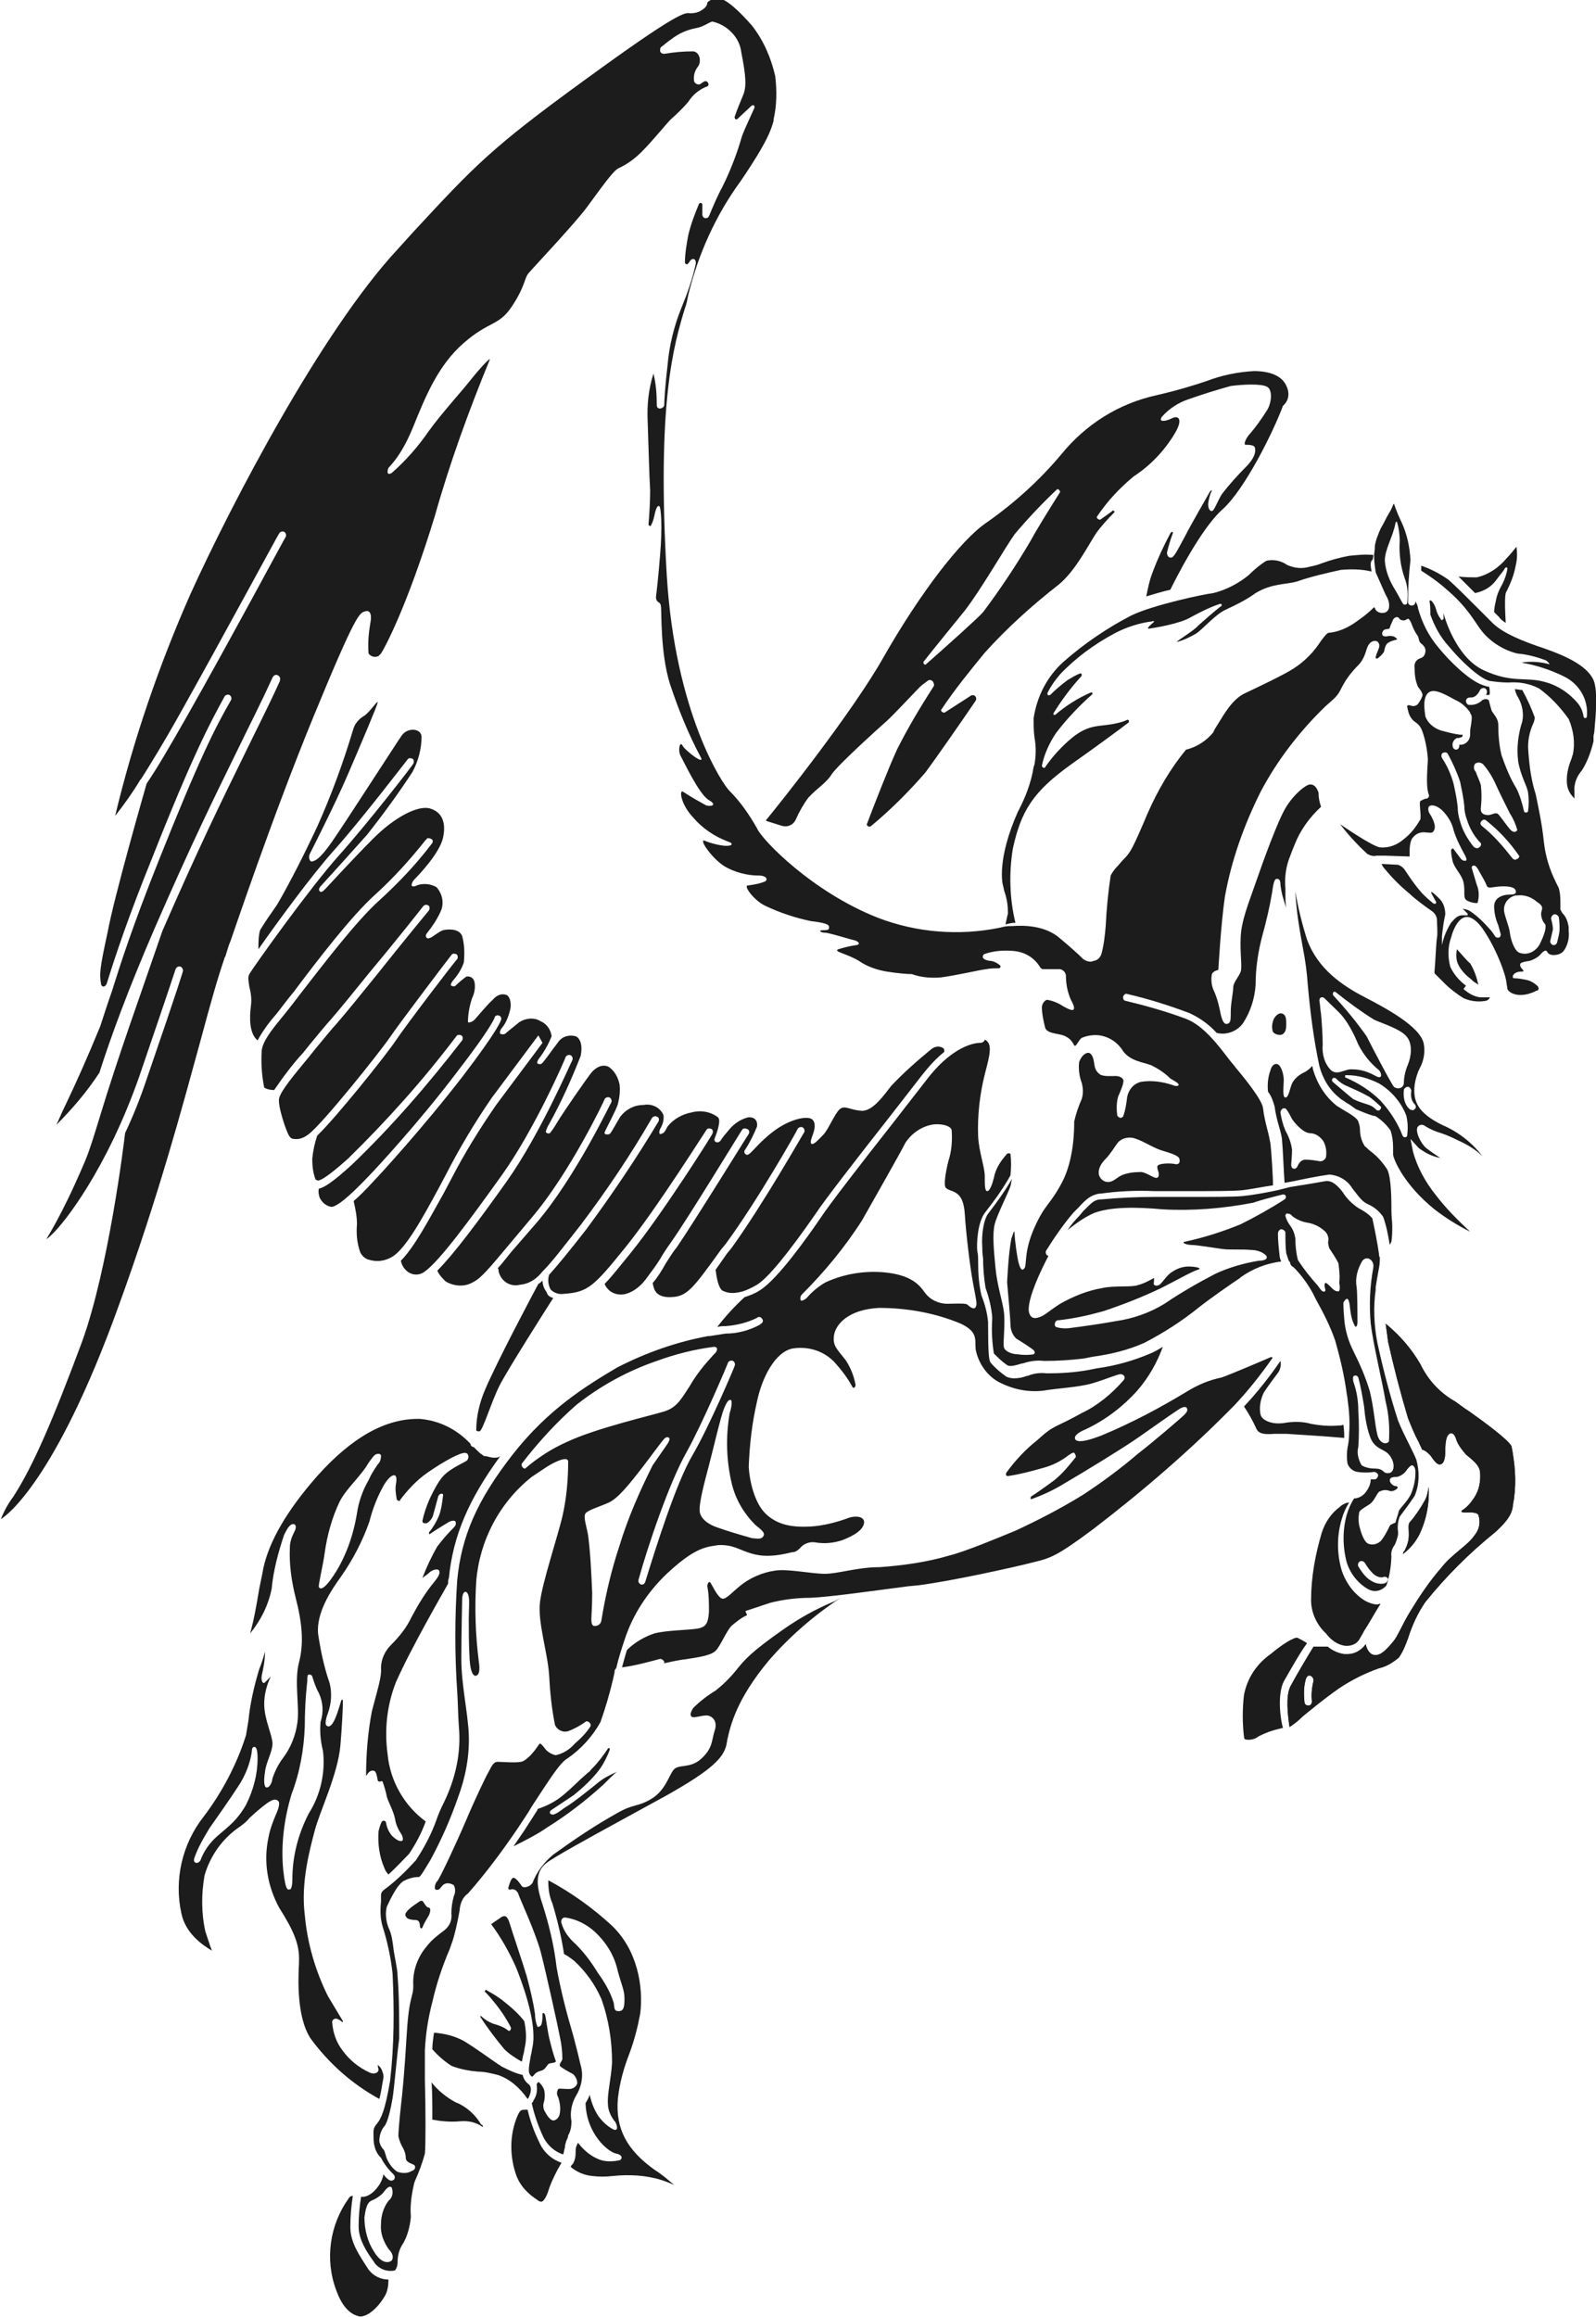<?xml version="1.0" encoding="utf-8"?>
<!-- Generator: Adobe Illustrator 25.4.1, SVG Export Plug-In . SVG Version: 6.00 Build 0)  -->
<svg version="1.1" id="Calque_1" xmlns="http://www.w3.org/2000/svg" xmlns:xlink="http://www.w3.org/1999/xlink" x="0px" y="0px"
	 viewBox="0 0 192.7 279.7" style="enable-background:new 0 0 192.7 279.7;" xml:space="preserve">
<style type="text/css">
	.st0{fill:#1C1C1C;}
</style>
<g id="Calque_2_00000132054858342342377930000016475107401848503221_">
	<g id="Calque_1-2">
		<g id="Fond_Pegase">
			<path class="st0" d="M43.1,147.8c0-1-0.2-1.9-0.4-2.8c0.7-0.6,1.5-1.4,2.5-2.5c0.6-0.6,6-6.5,10.7-12.6c4.2-5.5,4.6-6.7,4.6-6.8
				c0.1-0.2-0.1-0.5-0.3-0.5c0,0,0,0,0,0c-0.2-0.1-0.5,0.1-0.5,0.3c0,0,0,0,0,0c0,0-0.4,1.2-4.5,6.5c-4.6,6.1-10,11.9-10.6,12.5
				c-3.4,3.6-4.3,3.8-4.6,3.8c-0.6-0.1-1.1-0.5-1.4-1.1l0,0c-0.1-0.3-0.2-0.7-0.1-1.1c0.6-0.1,1.7-0.8,4-2.9
				c4.8-4.6,9.2-9.7,13.3-15c0.1-0.2,0.1-0.5-0.1-0.6c0,0,0,0,0,0c-0.2-0.1-0.5-0.1-0.6,0.1c-4,5.3-8.4,10.2-13.1,14.8
				c-2.8,2.5-3.5,2.7-3.7,2.6l-0.2-0.1c-0.3-0.8-0.4-1.6-0.4-2.5c0.1-1,0.3-1.9,0.6-2.8c2.3-2.2,8.3-9.7,9.5-11.5s7.3-9.8,7.4-9.8
				c0.1-0.2,0.1-0.5-0.1-0.6c-0.2-0.1-0.5-0.1-0.6,0.1l0,0c-0.1,0.1-6.1,8-7.4,9.9s-8.1,10.4-9.8,11.7c-0.5,0.4-1.1,0.7-1.8,0.6
				c-0.3,0-0.5-0.2-0.6-0.4c-0.3-0.4-1.4-3.6-1.2-4.5s1.7-2.7,3.6-5l0.8-1c1-1.2,1.8-2.2,2.7-3.2c1.2-1.4,2.5-3,4.6-5.6
				c3.5-4.4,6.4-7.9,6.4-7.9c0.1-0.2,0.1-0.5-0.1-0.6c-0.2-0.1-0.4-0.1-0.6,0.1c0,0-2.8,3.6-6.4,7.9c-2.1,2.6-3.4,4.2-4.6,5.6
				c-0.9,1-1.7,2-2.7,3.2l-0.8,1c-1.3,1.4-2.4,2.9-3.5,4.5c-0.4,0-0.9-0.1-1.2-0.3c-0.3-1.5-0.4-3-0.3-4.5c0.1-0.6,0.3-1.4,2.3-3.8
				c0.5-0.6,1.3-1.6,2.2-2.8c2.8-3.6,6.9-9,9.7-11.5c2.3-2.1,4.4-4.3,6.3-6.8c0.2-0.2,0.2-0.5,0-0.6s-0.5-0.2-0.6,0
				c0,0,0,0.1-0.1,0.1c-1.9,2.4-3.9,4.6-6.1,6.6c-2.9,2.6-7.1,8.1-9.8,11.7c-1,1.2-1.7,2.2-2.2,2.8c-0.8,0.9-1.6,2-2.2,3.1
				c-1-0.8-1-2.7-0.8-4.2c0.1-0.8,0-1.5-0.2-2.3c-0.1-0.7-0.2-1.1,0-1.5c0.6-1,7.3-10.4,10.8-14.3s9-11,9-11.1
				c0.1-0.2,0.1-0.5-0.1-0.6c-0.2-0.1-0.5-0.1-0.6,0.1l0,0c-0.1,0.1-5.5,7.2-9,11.1c-2.5,2.8-6.7,8.5-9,11.8c0-0.8,0-1.6,0.2-2.3
				c0.6-1,1.3-2,2-3c0.8-1.3,2.8-5,4.9-9.5c1.7-3.8,3.1-7.6,4.3-11.6c0.2-0.8,0.7-1.4,1.4-1.8c0.7-0.5,1.6-1.9,1.6-1.6
				S43.5,90,42,93.5s-4.4,9.2-4.6,9.6s0,1,0.3,0.9s0.8-0.1,2.4-2.4s7.7-11.8,8.4-12.8s2.3-0.9,2.4,0.1c0,1.5-0.4,3-1.1,4.3
				c-1.7,2.6-3.6,5.2-5.5,7.6c-0.7,0.8-5.3,5.9-5.5,6.1s-0.4,0.5-0.2,0.7s0.4,0,0.7-0.3s3.2-3.5,5.8-6.1s5.4-4,6.8-3.6
				s2,1.6,1.6,3.5s-3,4.6-3.4,5s-0.4,0.7-0.4,0.8s0.3,0.2,0.6,0c0.8-0.3,1.7-0.2,2.4,0.2c0.7,0.8,0.9,1.8,0.6,2.7
				c-0.4,1-1,1.9-1.7,2.8c-0.1,0.1-0.3,0.4-0.1,0.6s0.4,0,0.5,0s1.1-0.8,1.5-0.9s1.9-0.3,2.3,0.7c0.3,1.1,0.3,2.2,0.2,3.2
				c-0.3,0.9-0.8,1.6-1.4,2.3c-0.2,0.3-0.2,0.5-0.1,0.5c0.2,0.1,0.4,0.1,0.5,0c0.4-0.4,0.9-0.8,1.3-1.1c0.5-0.1,0.9,0.2,1,0.7
				c0,0,0,0,0,0c0.1,0.6,0,1.3-0.3,1.9c-0.3,0.9-0.5,1.9-0.5,2.9c0.1,0.1,0.5,0,0.8-0.3s1.5-1.8,2.2-2.4c0.4-0.5,1-0.8,1.6-0.6
				c0.4,0.1,0.7,0.9,0.5,1.8c-0.2,0.8-0.5,1.6-1,2.2c-0.2,0.2-0.3,0.6-0.2,0.7c0.2,0.1,0.4,0.1,0.6,0c0.2-0.2,1.1-0.9,1.7-1.4
				c0.8-0.5,1.8-0.6,2.6-0.1c0.7,0.3,1.2,1,1.3,1.8c-0.4,1-0.9,1.9-1.6,2.8c-0.1,0.2-0.2,0.4-0.1,0.5c0.2,0.1,0.4,0.1,0.5,0
				c0.2-0.1,1.3-1.7,2-2.6c0.5-0.7,1.3-0.9,2.1-0.7c0.5,0.2,0.9,1,0.6,2.4c-1.1,2.8-2.3,5.5-3.8,8.2c-0.2,0.3-0.3,0.6-0.4,0.9
				c0,0.2,0.3,0.3,0.5,0.2c0.4-0.5,0.7-1,1-1.5c0.6-1,3.5-5.2,4-5.8s1.3-1.1,2.1-0.7c0.7,0.5,1.1,1.2,1.3,2.1c0.1,0.8,0,1.6-0.2,2.4
				c-0.2,0.7-1.5,3.1-1.6,3.4s0.4,0.3,0.6,0.2s0.8-1.3,1.3-2.1c0.7-0.9,1.7-1.4,2.8-1.4c1-0.2,2,0.3,2.4,1.2
				c0.1,0.6-0.1,1.2-0.4,1.7c-0.1,0.2-0.2,0.7,0.1,0.6s0.4-0.1,0.8-0.9c0.7-0.9,1.8-1.5,2.9-1.7c1.1-0.3,2.3-0.1,3.2,0.6
				c0.4,0.4-0.2,2-0.4,2.5s0.4,0.7,0.7,0.3c0.3-0.5,0.7-0.9,1.1-1.4c0.6-0.7,1.4-1.2,2.2-1.4c0.8-0.1,1.2,0.4,1.1,1.1
				c-0.4,1-0.9,2-1.5,2.9c-0.1,0.1,0,0.6,0.4,0.5s1.3-1.5,3.2-2.9s3.9-1.8,4.5-1.4s0.3,1.4,0.2,1.7s-0.5,1.2-0.2,1.3
				s0.8-0.5,1.4-1.1s1.4-2.6,2-3.1s1.2,0.1,2.6,0.2s2.8-2,3.6-3c1.5-1.6,3.1-3,4.8-4.4c0.7-0.6,1.5-0.3,1.6,0c0,0.1,0,0.2,0,0.3
				c-1,0.8-1.8,1.7-2.6,2.7l-4.2,5.4c-3.7,4.7-7.8,10-8.7,11.4c-3.4,4.9-5.8,7.8-7.1,8.6c-0.5,0.3-1.1,0.6-1.7,0.8
				c-0.4,0.1-0.8,0.2-1.3,0.2c-0.4,0-0.8-0.1-1.2-0.3c-0.5-0.4-0.7-1.7-0.8-2.5l1.4-2l0.5-0.6c3.9-5.4,8.7-13.9,8.8-14
				c0.1-0.2,0-0.5-0.2-0.6c-0.2-0.1-0.5,0-0.6,0.2c0,0.1-4.8,8.6-8.7,13.9l-0.5,0.6c-3.6,5-4.2,5.8-6.3,5.8c-0.5,0-1.1-0.1-1.5-0.5
				c-0.3-0.3-0.4-0.7-0.5-1.2c0.6-0.7,1.1-1.5,1.6-2.4c0.4-0.6,0.8-1.3,1.3-1.9c2-2.9,8.6-13.6,8.7-13.7c0.1-0.2,0.1-0.5-0.2-0.6
				c-0.2-0.1-0.5-0.1-0.6,0.1c-0.1,0.1-6.6,10.8-8.6,13.6c-0.5,0.7-0.9,1.3-1.3,2c-0.5,0.8-1.1,1.6-1.7,2.4l0,0
				c-0.6,0.8-1.4,1.5-2.4,1.8c-1.1,0.3-2.2-0.2-2.6-1.2c0.9-0.9,1.8-2.1,3.2-3.8c3.8-4.7,9.8-14.2,9.8-14.3c0.1-0.2,0.1-0.5-0.1-0.6
				c-0.2-0.1-0.5-0.1-0.6,0.1c0,0,0,0,0,0c-0.1,0.1-6,9.5-9.8,14.2s-4.5,5.4-7.4,5.6c-0.6,0.1-1.2-0.1-1.6-0.5
				c-0.3-0.5-0.4-1.2-0.2-1.8c1-1.1,2.4-2.8,4.5-5.5c3.1-4.2,6-8.5,8.7-13c0.1-0.2,0.1-0.5-0.2-0.6c0,0,0,0,0,0
				c-0.2-0.1-0.5,0-0.6,0.2c-2.6,4.5-5.5,8.8-8.6,12.9c-2.2,2.8-3.5,4.5-4.5,5.5l-0.1,0.1c-0.7,0.9-1.6,1.5-2.7,1.6
				c-1.2,0.3-2.3-0.4-2.6-1.6c0-0.1,0-0.3-0.1-0.4c0.6-0.6,1.2-1.5,2.1-2.5l2.6-3c4.7-5.5,8.9-14.4,9-14.5c0.1-0.2,0-0.5-0.2-0.6
				c-0.2-0.1-0.5,0-0.6,0.2l0,0c0,0.1-4.2,8.9-8.8,14.3l-2.6,3.1c-2.6,3.1-3.5,4.2-4.5,4.7c-1,0.6-2.3,0.5-3.3-0.1
				c-0.4-0.4-0.8-0.8-1-1.3c1.9-1.9,4.7-5.6,8.4-10.8c4.1-5.8,7.8-14.5,7.9-14.6c0.1-0.2,0-0.5-0.2-0.6c-0.2-0.1-0.5,0-0.6,0.2
				c0,0.1-3.7,8.7-7.8,14.4c-3.8,5.3-7.4,10.2-9.2,11.5c-0.5,0.4-1.2,0.5-1.8,0.2c-0.6-0.3-1-0.9-1.1-1.5c1.6-1.6,3.3-4.8,5.2-8.2
				l0.9-1.7c1.6-3.1,3.4-6,5.4-8.9l5.6-7.5L65,125l-5.6,7.5c-2,2.9-3.8,5.9-5.4,9l-0.9,1.7c-2.1,3.9-4.1,7.5-5.7,8.5
				c-0.8,0.5-1.8,0.7-2.8,0.4c-0.5-0.1-0.9-0.5-1.1-0.9C43.1,150.1,43,148.9,43.1,147.8z"/>
			<path class="st0" d="M51.8,230.4c-0.3,0-0.5-0.4-0.7-0.7s-0.5,0-0.8,0.2s-0.9,0.6-1.2,1s-0.1,0.4,0,0.6s0.7,0.3,1.1,0.3
				s0.5,0.4,0.5,0.7s0.2,0.4,0.3,0.2c0.2-0.5,0.5-1,0.8-1.5C52,230.7,52,230.4,51.8,230.4z M51.8,230.4c-0.3,0-0.5-0.4-0.7-0.7
				s-0.5,0-0.8,0.2s-0.9,0.6-1.2,1s-0.1,0.4,0,0.6s0.7,0.3,1.1,0.3s0.5,0.4,0.5,0.7s0.2,0.4,0.3,0.2c0.2-0.5,0.5-1,0.8-1.5
				C52,230.7,52,230.4,51.8,230.4z M51.8,230.4c-0.3,0-0.5-0.4-0.7-0.7s-0.5,0-0.8,0.2s-0.9,0.6-1.2,1s-0.1,0.4,0,0.6
				s0.7,0.3,1.1,0.3s0.5,0.4,0.5,0.7s0.2,0.4,0.3,0.2c0.2-0.5,0.5-1,0.8-1.5C52,230.7,52,230.4,51.8,230.4z M51.8,230.4
				c-0.3,0-0.5-0.4-0.7-0.7s-0.5,0-0.8,0.2s-0.9,0.6-1.2,1s-0.1,0.4,0,0.6s0.7,0.3,1.1,0.3s0.5,0.4,0.5,0.7s0.2,0.4,0.3,0.2
				c0.2-0.5,0.5-1,0.8-1.5C52,230.7,52,230.4,51.8,230.4z M51.8,230.4c-0.3,0-0.5-0.4-0.7-0.7s-0.5,0-0.8,0.2s-0.9,0.6-1.2,1
				s-0.1,0.4,0,0.6s0.7,0.3,1.1,0.3s0.5,0.4,0.5,0.7s0.2,0.4,0.3,0.2c0.2-0.5,0.5-1,0.8-1.5C52,230.7,52,230.4,51.8,230.4z
				 M51.8,230.4c-0.3,0-0.5-0.4-0.7-0.7s-0.5,0-0.8,0.2s-0.9,0.6-1.2,1s-0.1,0.4,0,0.6s0.7,0.3,1.1,0.3s0.5,0.4,0.5,0.7
				s0.2,0.4,0.3,0.2c0.2-0.5,0.5-1,0.8-1.5C52,230.7,52,230.4,51.8,230.4z M51.8,230.4c-0.3,0-0.5-0.4-0.7-0.7s-0.5,0-0.8,0.2
				s-0.9,0.6-1.2,1s-0.1,0.4,0,0.6s0.7,0.3,1.1,0.3s0.5,0.4,0.5,0.7s0.2,0.4,0.3,0.2c0.2-0.5,0.5-1,0.8-1.5
				C52,230.7,52,230.4,51.8,230.4z M51.8,230.4c-0.3,0-0.5-0.4-0.7-0.7s-0.5,0-0.8,0.2s-0.9,0.6-1.2,1s-0.1,0.4,0,0.6
				s0.7,0.3,1.1,0.3s0.5,0.4,0.5,0.7s0.2,0.4,0.3,0.2c0.2-0.5,0.5-1,0.8-1.5C52,230.7,52,230.4,51.8,230.4z M51.8,230.4
				c-0.3,0-0.5-0.4-0.7-0.7s-0.5,0-0.8,0.2s-0.9,0.6-1.2,1s-0.1,0.4,0,0.6s0.7,0.3,1.1,0.3s0.5,0.4,0.5,0.7s0.2,0.4,0.3,0.2
				c0.2-0.5,0.5-1,0.8-1.5C52,230.7,52,230.4,51.8,230.4z M51.8,230.4c-0.3,0-0.5-0.4-0.7-0.7s-0.5,0-0.8,0.2s-0.9,0.6-1.2,1
				s-0.1,0.4,0,0.6s0.7,0.3,1.1,0.3s0.5,0.4,0.5,0.7s0.2,0.4,0.3,0.2c0.2-0.5,0.5-1,0.8-1.5C52,230.7,52,230.4,51.8,230.4z
				 M51.8,230.4c-0.3,0-0.5-0.4-0.7-0.7s-0.5,0-0.8,0.2s-0.9,0.6-1.2,1s-0.1,0.4,0,0.6s0.7,0.3,1.1,0.3s0.5,0.4,0.5,0.7
				s0.2,0.4,0.3,0.2c0.2-0.5,0.5-1,0.8-1.5C52,230.7,52,230.4,51.8,230.4z M51.8,230.4c-0.3,0-0.5-0.4-0.7-0.7s-0.5,0-0.8,0.2
				s-0.9,0.6-1.2,1s-0.1,0.4,0,0.6s0.7,0.3,1.1,0.3s0.5,0.4,0.5,0.7s0.2,0.4,0.3,0.2c0.2-0.5,0.5-1,0.8-1.5
				C52,230.7,52,230.4,51.8,230.4z M51.8,230.4c-0.3,0-0.5-0.4-0.7-0.7s-0.5,0-0.8,0.2s-0.9,0.6-1.2,1s-0.1,0.4,0,0.6
				s0.7,0.3,1.1,0.3s0.5,0.4,0.5,0.7s0.2,0.4,0.3,0.2c0.2-0.5,0.5-1,0.8-1.5C52,230.7,52,230.4,51.8,230.4z M51.8,230.4
				c-0.3,0-0.5-0.4-0.7-0.7s-0.5,0-0.8,0.2s-0.9,0.6-1.2,1s-0.1,0.4,0,0.6s0.7,0.3,1.1,0.3s0.5,0.4,0.5,0.7s0.2,0.4,0.3,0.2
				c0.2-0.5,0.5-1,0.8-1.5C52,230.7,52,230.4,51.8,230.4z M51.8,230.4c-0.3,0-0.5-0.4-0.7-0.7s-0.5,0-0.8,0.2s-0.9,0.6-1.2,1
				s-0.1,0.4,0,0.6s0.7,0.3,1.1,0.3s0.5,0.4,0.5,0.7s0.2,0.4,0.3,0.2c0.2-0.5,0.5-1,0.8-1.5C52,230.7,52,230.4,51.8,230.4z
				 M51.8,230.4c-0.3,0-0.5-0.4-0.7-0.7s-0.5,0-0.8,0.2s-0.9,0.6-1.2,1s-0.1,0.4,0,0.6s0.7,0.3,1.1,0.3s0.5,0.4,0.5,0.7
				s0.2,0.4,0.3,0.2c0.2-0.5,0.5-1,0.8-1.5C52,230.7,52,230.4,51.8,230.4z M51.8,230.4c-0.3,0-0.5-0.4-0.7-0.7s-0.5,0-0.8,0.2
				s-0.9,0.6-1.2,1s-0.1,0.4,0,0.6s0.7,0.3,1.1,0.3s0.5,0.4,0.5,0.7s0.2,0.4,0.3,0.2c0.2-0.5,0.5-1,0.8-1.5
				C52,230.7,52,230.4,51.8,230.4z M51.8,230.4c-0.3,0-0.5-0.4-0.7-0.7s-0.5,0-0.8,0.2s-0.9,0.6-1.2,1s-0.1,0.4,0,0.6
				s0.7,0.3,1.1,0.3s0.5,0.4,0.5,0.7s0.2,0.4,0.3,0.2c0.2-0.5,0.5-1,0.8-1.5C52,230.7,52,230.4,51.8,230.4z M51.8,230.4
				c-0.3,0-0.5-0.4-0.7-0.7s-0.5,0-0.8,0.2s-0.9,0.6-1.2,1s-0.1,0.4,0,0.6s0.7,0.3,1.1,0.3s0.5,0.4,0.5,0.7s0.2,0.4,0.3,0.2
				c0.2-0.5,0.5-1,0.8-1.5C52,230.7,52,230.4,51.8,230.4z M51.8,230.4c-0.3,0-0.5-0.4-0.7-0.7s-0.5,0-0.8,0.2s-0.9,0.6-1.2,1
				s-0.1,0.4,0,0.6s0.7,0.3,1.1,0.3s0.5,0.4,0.5,0.7s0.2,0.4,0.3,0.2c0.2-0.5,0.5-1,0.8-1.5C52,230.7,52,230.4,51.8,230.4z
				 M51.8,230.4c-0.3,0-0.5-0.4-0.7-0.7s-0.5,0-0.8,0.2s-0.9,0.6-1.2,1s-0.1,0.4,0,0.6s0.7,0.3,1.1,0.3s0.5,0.4,0.5,0.7
				s0.2,0.4,0.3,0.2c0.2-0.5,0.5-1,0.8-1.5C52,230.7,52,230.4,51.8,230.4z M51.8,230.4c-0.3,0-0.5-0.4-0.7-0.7s-0.5,0-0.8,0.2
				s-0.9,0.6-1.2,1s-0.1,0.4,0,0.6s0.7,0.3,1.1,0.3s0.5,0.4,0.5,0.7s0.2,0.4,0.3,0.2c0.2-0.5,0.5-1,0.8-1.5
				C52,230.7,52,230.4,51.8,230.4z M51.8,230.4c-0.3,0-0.5-0.4-0.7-0.7s-0.5,0-0.8,0.2s-0.9,0.6-1.2,1s-0.1,0.4,0,0.6
				s0.7,0.3,1.1,0.3s0.5,0.4,0.5,0.7s0.2,0.4,0.3,0.2c0.2-0.5,0.5-1,0.8-1.5C52,230.7,52,230.4,51.8,230.4z M51.8,230.4
				c-0.3,0-0.5-0.4-0.7-0.7s-0.5,0-0.8,0.2s-0.9,0.6-1.2,1s-0.1,0.4,0,0.6s0.7,0.3,1.1,0.3s0.5,0.4,0.5,0.7s0.2,0.4,0.3,0.2
				c0.2-0.5,0.5-1,0.8-1.5C52,230.7,52,230.4,51.8,230.4z M51.8,230.4c-0.3,0-0.5-0.4-0.7-0.7s-0.5,0-0.8,0.2s-0.9,0.6-1.2,1
				s-0.1,0.4,0,0.6s0.7,0.3,1.1,0.3s0.5,0.4,0.5,0.7s0.2,0.4,0.3,0.2c0.2-0.5,0.5-1,0.8-1.5C52,230.7,52,230.4,51.8,230.4z
				 M51.8,230.4c-0.3,0-0.5-0.4-0.7-0.7s-0.5,0-0.8,0.2s-0.9,0.6-1.2,1s-0.1,0.4,0,0.6s0.7,0.3,1.1,0.3s0.5,0.4,0.5,0.7
				s0.2,0.4,0.3,0.2c0.2-0.5,0.5-1,0.8-1.5C52,230.7,52,230.4,51.8,230.4z M51.8,230.4c-0.3,0-0.5-0.4-0.7-0.7s-0.5,0-0.8,0.2
				s-0.9,0.6-1.2,1s-0.1,0.4,0,0.6s0.7,0.3,1.1,0.3s0.5,0.4,0.5,0.7s0.2,0.4,0.3,0.2c0.2-0.5,0.5-1,0.8-1.5
				C52,230.7,52,230.4,51.8,230.4z M51.8,230.4c-0.3,0-0.5-0.4-0.7-0.7s-0.5,0-0.8,0.2s-0.9,0.6-1.2,1s-0.1,0.4,0,0.6
				s0.7,0.3,1.1,0.3s0.5,0.4,0.5,0.7s0.2,0.4,0.3,0.2c0.2-0.5,0.5-1,0.8-1.5C52,230.7,52,230.4,51.8,230.4z M51.8,230.4
				c-0.3,0-0.5-0.4-0.7-0.7s-0.5,0-0.8,0.2s-0.9,0.6-1.2,1s-0.1,0.4,0,0.6s0.7,0.3,1.1,0.3s0.5,0.4,0.5,0.7s0.2,0.4,0.3,0.2
				c0.2-0.5,0.5-1,0.8-1.5C52,230.7,52,230.4,51.8,230.4z M51.8,230.4c-0.3,0-0.5-0.4-0.7-0.7s-0.5,0-0.8,0.2s-0.9,0.6-1.2,1
				s-0.1,0.4,0,0.6s0.7,0.3,1.1,0.3s0.5,0.4,0.5,0.7s0.2,0.4,0.3,0.2c0.2-0.5,0.5-1,0.8-1.5C52,230.7,52,230.4,51.8,230.4z
				 M51.8,230.4c-0.3,0-0.5-0.4-0.7-0.7s-0.5,0-0.8,0.2s-0.9,0.6-1.2,1s-0.1,0.4,0,0.6s0.7,0.3,1.1,0.3s0.5,0.4,0.5,0.7
				s0.2,0.4,0.3,0.2c0.2-0.5,0.5-1,0.8-1.5C52,230.7,52,230.4,51.8,230.4z M51.8,230.4c-0.3,0-0.5-0.4-0.7-0.7s-0.5,0-0.8,0.2
				s-0.9,0.6-1.2,1s-0.1,0.4,0,0.6s0.7,0.3,1.1,0.3s0.5,0.4,0.5,0.7s0.2,0.4,0.3,0.2c0.2-0.5,0.5-1,0.8-1.5
				C52,230.7,52,230.4,51.8,230.4z M51.8,230.4c-0.3,0-0.5-0.4-0.7-0.7s-0.5,0-0.8,0.2s-0.9,0.6-1.2,1s-0.1,0.4,0,0.6
				s0.7,0.3,1.1,0.3s0.5,0.4,0.5,0.7s0.2,0.4,0.3,0.2c0.2-0.5,0.5-1,0.8-1.5C52,230.7,52,230.4,51.8,230.4z M51.8,230.4
				c-0.3,0-0.5-0.4-0.7-0.7s-0.5,0-0.8,0.2s-0.9,0.6-1.2,1s-0.1,0.4,0,0.6s0.7,0.3,1.1,0.3s0.5,0.4,0.5,0.7s0.2,0.4,0.3,0.2
				c0.2-0.5,0.5-1,0.8-1.5C52,230.7,52,230.4,51.8,230.4z M51.8,230.4c-0.3,0-0.5-0.4-0.7-0.7s-0.5,0-0.8,0.2s-0.9,0.6-1.2,1
				s-0.1,0.4,0,0.6s0.7,0.3,1.1,0.3s0.5,0.4,0.5,0.7s0.2,0.4,0.3,0.2c0.2-0.5,0.5-1,0.8-1.5C52,230.7,52,230.4,51.8,230.4z
				 M51.8,230.4c-0.3,0-0.5-0.4-0.7-0.7s-0.5,0-0.8,0.2s-0.9,0.6-1.2,1s-0.1,0.4,0,0.6s0.7,0.3,1.1,0.3s0.5,0.4,0.5,0.7
				s0.2,0.4,0.3,0.2c0.2-0.5,0.5-1,0.8-1.5C52,230.7,52,230.4,51.8,230.4z M51.8,230.4c-0.3,0-0.5-0.4-0.7-0.7s-0.5,0-0.8,0.2
				s-0.9,0.6-1.2,1s-0.1,0.4,0,0.6s0.7,0.3,1.1,0.3s0.5,0.4,0.5,0.7s0.2,0.4,0.3,0.2c0.2-0.5,0.5-1,0.8-1.5
				C52,230.7,52,230.4,51.8,230.4z M51.8,230.4c-0.3,0-0.5-0.4-0.7-0.7s-0.5,0-0.8,0.2s-0.9,0.6-1.2,1s-0.1,0.4,0,0.6
				s0.7,0.3,1.1,0.3s0.5,0.4,0.5,0.7s0.2,0.4,0.3,0.2c0.2-0.5,0.5-1,0.8-1.5C52,230.7,52,230.4,51.8,230.4z M51.8,230.4
				c-0.3,0-0.5-0.4-0.7-0.7s-0.5,0-0.8,0.2s-0.9,0.6-1.2,1s-0.1,0.4,0,0.6s0.7,0.3,1.1,0.3s0.5,0.4,0.5,0.7s0.2,0.4,0.3,0.2
				c0.2-0.5,0.5-1,0.8-1.5C52,230.7,52,230.4,51.8,230.4z M51.8,230.4c-0.3,0-0.5-0.4-0.7-0.7s-0.5,0-0.8,0.2s-0.9,0.6-1.2,1
				s-0.1,0.4,0,0.6s0.7,0.3,1.1,0.3s0.5,0.4,0.5,0.7s0.2,0.4,0.3,0.2c0.2-0.5,0.5-1,0.8-1.5C52,230.7,52,230.4,51.8,230.4z
				 M51.8,230.4c-0.3,0-0.5-0.4-0.7-0.7s-0.5,0-0.8,0.2s-0.9,0.6-1.2,1s-0.1,0.4,0,0.6s0.7,0.3,1.1,0.3s0.5,0.4,0.5,0.7
				s0.2,0.4,0.3,0.2c0.2-0.5,0.5-1,0.8-1.5C52,230.7,52,230.4,51.8,230.4z M51.8,230.4c-0.3,0-0.5-0.4-0.7-0.7s-0.5,0-0.8,0.2
				s-0.9,0.6-1.2,1s-0.1,0.4,0,0.6s0.7,0.3,1.1,0.3s0.5,0.4,0.5,0.7s0.2,0.4,0.3,0.2c0.2-0.5,0.5-1,0.8-1.5
				C52,230.7,52,230.4,51.8,230.4z M51.8,230.4c-0.3,0-0.5-0.4-0.7-0.7s-0.5,0-0.8,0.2s-0.9,0.6-1.2,1s-0.1,0.4,0,0.6
				s0.7,0.3,1.1,0.3s0.5,0.4,0.5,0.7s0.2,0.4,0.3,0.2c0.2-0.5,0.5-1,0.8-1.5C52,230.7,52,230.4,51.8,230.4z M51.8,230.4
				c-0.3,0-0.5-0.4-0.7-0.7s-0.5,0-0.8,0.2s-0.9,0.6-1.2,1s-0.1,0.4,0,0.6s0.7,0.3,1.1,0.3s0.5,0.4,0.5,0.7s0.2,0.4,0.3,0.2
				c0.2-0.5,0.5-1,0.8-1.5C52,230.7,52,230.4,51.8,230.4z M51.8,230.4c-0.3,0-0.5-0.4-0.7-0.7s-0.5,0-0.8,0.2s-0.9,0.6-1.2,1
				s-0.1,0.4,0,0.6s0.7,0.3,1.1,0.3s0.5,0.4,0.5,0.7s0.2,0.4,0.3,0.2c0.2-0.5,0.5-1,0.8-1.5C52,230.7,52,230.4,51.8,230.4z
				 M51.8,230.4c-0.3,0-0.5-0.4-0.7-0.7s-0.5,0-0.8,0.2s-0.9,0.6-1.2,1s-0.1,0.4,0,0.6s0.7,0.3,1.1,0.3s0.5,0.4,0.5,0.7
				s0.2,0.4,0.3,0.2c0.2-0.5,0.5-1,0.8-1.5C52,230.7,52,230.4,51.8,230.4z M51.8,230.4c-0.3,0-0.5-0.4-0.7-0.7s-0.5,0-0.8,0.2
				s-0.9,0.6-1.2,1s-0.1,0.4,0,0.6s0.7,0.3,1.1,0.3s0.5,0.4,0.5,0.7s0.2,0.4,0.3,0.2c0.2-0.5,0.5-1,0.8-1.5
				C52,230.7,52,230.4,51.8,230.4z M51.8,230.4c-0.3,0-0.5-0.4-0.7-0.7s-0.5,0-0.8,0.2s-0.9,0.6-1.2,1s-0.1,0.4,0,0.6
				s0.7,0.3,1.1,0.3s0.5,0.4,0.5,0.7s0.2,0.4,0.3,0.2c0.2-0.5,0.5-1,0.8-1.5C52,230.7,52,230.4,51.8,230.4z M51.8,230.4
				c-0.3,0-0.5-0.4-0.7-0.7s-0.5,0-0.8,0.2s-0.9,0.6-1.2,1s-0.1,0.4,0,0.6s0.7,0.3,1.1,0.3s0.5,0.4,0.5,0.7s0.2,0.4,0.3,0.2
				c0.2-0.5,0.5-1,0.8-1.5C52,230.7,52,230.4,51.8,230.4z M51.8,230.4c-0.3,0-0.5-0.4-0.7-0.7s-0.5,0-0.8,0.2s-0.9,0.6-1.2,1
				s-0.1,0.4,0,0.6s0.7,0.3,1.1,0.3s0.5,0.4,0.5,0.7s0.2,0.4,0.3,0.2c0.2-0.5,0.5-1,0.8-1.5C52,230.7,52,230.4,51.8,230.4z
				 M51.8,230.4c-0.3,0-0.5-0.4-0.7-0.7s-0.5,0-0.8,0.2s-0.9,0.6-1.2,1s-0.1,0.4,0,0.6s0.7,0.3,1.1,0.3s0.5,0.4,0.5,0.7
				s0.2,0.4,0.3,0.2c0.2-0.5,0.5-1,0.8-1.5C52,230.7,52,230.4,51.8,230.4z M51.8,230.4c-0.3,0-0.5-0.4-0.7-0.7s-0.5,0-0.8,0.2
				s-0.9,0.6-1.2,1s-0.1,0.4,0,0.6s0.7,0.3,1.1,0.3s0.5,0.4,0.5,0.7s0.2,0.4,0.3,0.2c0.2-0.5,0.5-1,0.8-1.5
				C52,230.7,52,230.4,51.8,230.4z M51.8,230.4c-0.3,0-0.5-0.4-0.7-0.7s-0.5,0-0.8,0.2s-0.9,0.6-1.2,1s-0.1,0.4,0,0.6
				s0.7,0.3,1.1,0.3s0.5,0.4,0.5,0.7s0.2,0.4,0.3,0.2c0.2-0.5,0.5-1,0.8-1.5C52,230.7,52,230.4,51.8,230.4z M51.8,230.4
				c-0.3,0-0.5-0.4-0.7-0.7s-0.5,0-0.8,0.2s-0.9,0.6-1.2,1s-0.1,0.4,0,0.6s0.7,0.3,1.1,0.3s0.5,0.4,0.5,0.7s0.2,0.4,0.3,0.2
				c0.2-0.5,0.5-1,0.8-1.5C52,230.7,52,230.4,51.8,230.4z M51.8,230.4c-0.3,0-0.5-0.4-0.7-0.7s-0.5,0-0.8,0.2s-0.9,0.6-1.2,1
				s-0.1,0.4,0,0.6s0.7,0.3,1.1,0.3s0.5,0.4,0.5,0.7s0.2,0.4,0.3,0.2c0.2-0.5,0.5-1,0.8-1.5C52,230.7,52,230.4,51.8,230.4z
				 M51.8,230.4c-0.3,0-0.5-0.4-0.7-0.7s-0.5,0-0.8,0.2s-0.9,0.6-1.2,1s-0.1,0.4,0,0.6s0.7,0.3,1.1,0.3s0.5,0.4,0.5,0.7
				s0.2,0.4,0.3,0.2c0.2-0.5,0.5-1,0.8-1.5C52,230.7,52,230.4,51.8,230.4z M51.8,230.4c-0.3,0-0.5-0.4-0.7-0.7s-0.5,0-0.8,0.2
				s-0.9,0.6-1.2,1s-0.1,0.4,0,0.6s0.7,0.3,1.1,0.3s0.5,0.4,0.5,0.7s0.2,0.4,0.3,0.2c0.2-0.5,0.5-1,0.8-1.5
				C52,230.7,52,230.4,51.8,230.4z M51.8,230.4c-0.3,0-0.5-0.4-0.7-0.7s-0.5,0-0.8,0.2s-0.9,0.6-1.2,1s-0.1,0.4,0,0.6
				s0.7,0.3,1.1,0.3s0.5,0.4,0.5,0.7s0.2,0.4,0.3,0.2c0.2-0.5,0.5-1,0.8-1.5C52,230.7,52,230.4,51.8,230.4z M153.3,163.9
				c-0.2,0.1-4.9,2.1-5.8,2.4c-1.5,0.3-2.9,0.9-4.2,1.7c-3.3,2-6.7,3.8-10.3,5.3c-2.6,1-3.1,0.7-3.2,0.4s0.2-0.7,1.4-1.2
				c2.3-1.1,4.4-2.7,6.1-4.6c1.4-1.6,2.4-3.4,3.1-5.3c-0.5,0.3-1,0.6-1.5,0.8c-2.1,0.9-4.3,1.5-6.5,1.8l-1,0.2
				c-1.7,0.3-3.3,0.4-5,0.4c-0.8-0.1-1.6,0-2.3,0.3H124c-0.5,0.2-1,0.3-1.6,0.3c-0.3,0-0.7-0.1-0.9-0.2c-0.7-0.5-1.3-1-1.9-1.7
				c-0.2-0.3-0.3-1.1-0.3-4.6v-0.3c-0.1-1.1-0.4-2.2-0.8-3.2c-0.3-1.3-0.4-2.6-0.4-3.9c0-0.6,0-1.1-0.1-1.4c-0.1-0.9,0-3.6,1-4.8
				c1.1-1.4,2.1-2.8,3-4.4c0.1-0.9,0.1-1.8,0-2.6c-0.1-0.1-0.4-0.1-0.5,0.1c-0.7,0.8-1.3,1.7-1.5,2.8c-0.2,0.8-0.5,1.6-0.8,1.6
				s-0.3-0.7-0.3-1.8s-0.7-2.9-0.8-4.8c-0.1-2.5,0.2-5.1,0.8-7.5c0.6-2.3,1-3.7,0-4.2c0,0.2-0.3,0.4-0.5,0.4c0,0-2.9-0.2-6.4,4.3
				l-4.2,5.4c-3.7,4.7-7.8,10-8.7,11.4c-1.3,1.9-5.2,7.5-7.4,8.8c-0.6,0.4-1.2,0.6-1.8,0.8c-1.2,1.1-2.3,2.3-3.3,3.6
				c0.4-0.1,0.7-0.1,1-0.1c1.3-0.1,2.6-0.4,3.8-1c0.2-0.2,0.5-0.1,0.6,0.1c0.2,0.2,0.1,0.5-0.1,0.6c0,0-0.1,0-0.1,0.1
				c-1.3,0.7-2.7,1.1-4.2,1.1c-0.6,0.1-1.3,0.2-1.9,0.3c0,0-0.1,0-0.2,0c-3.8,0.7-7.5,2-11,3.8c-3.7,2.2-8.3,5-12.6,10.5
				s-6.2,9.9-6.7,15.2c-0.3,4.5-0.3,9,0,13.4c0.1,1.5,0.1,2.9,0.2,4.2c0.3,3.2-0.4,6.3-1.8,9.2l-0.1,0.2c-0.3,0.6-0.6,1.3-0.8,1.9
				c-0.6,1.7-1.5,3.4-2.5,4.9c-1.1,1.2-2.2,2.3-3.5,3.3c-0.7,0.5-0.7,0.6-0.7,1.1c0,0.2,0,0.4,0,0.6c-0.1,1-0.1,2,0.2,3
				c0.6,1.9,1,3.8,1.2,5.7c0.2,4.3,0.2,8.6-0.3,12.9c-0.6,3.6-1.1,4.6-1.6,5.2c-0.5,0.6-0.4,0.8-0.4,1.7c0,0.8,0.2,1.6,0.7,2.2
				l0.2,0.2c0.4,0.8,0.9,1.4,1.5,2c0.2,0.2,0.2,0.4,0.1,0.6c-0.2,0.2-0.4,0.2-0.6,0.1c-0.3-0.2-0.5-0.4-0.7-0.7
				c-0.1,0.5-0.3,1-0.6,1.4c-0.7,1-1.5,1.4-2.1,1.3c-0.2,1.2-0.3,2.4-0.3,3.6c0,1.6,1,3.1,1.8,4.2l0.2,0.3c0.6,0.7,1.5,1,2.4,0.8
				c0.2-0.3,0.3-0.6,0.3-0.9c0-0.9,0.2-1.7,0.7-2.4c0.5-0.9,0.8-2,0.9-3.1v-0.2c-0.1-1.3,0.1-2.6,0.4-3.9l0.1-0.3
				c0.5-1.1,0.9-2.2,1.2-3.3c0.1-0.9,0.1-5.2,0-8.9v-0.5c0-0.9,0-1.8,0-3.1l0,0c0.1-2,0.4-3.9,0.9-5.8c0.5-2.2,1.2-4.3,2.1-6.4
				c0.2-0.6,0.4-1.1,0.5-1.5c0.3-1.1,0.5-2.1,0.7-3.2v-0.1c0.1-0.8,0.4-1.5,1-1.9c2.2-2.5,4.2-5.2,6.1-8c0.5-0.8,1.1-1.6,1.6-2.5
				c2.1-3.2,3.4-5.3,4.3-5.8c1.6-1.1,3-2.6,4-4.4c0.6-1.7,1.1-3.4,1.5-5.1l0.2-0.9c0,0,0-0.1,0-0.1c0-0.2,0.1-0.3,0.2-0.4
				c0.3-1.3,0.7-2.5,1-3.4c1-3.1,2.8-5.8,5.1-8c3-2.8,4.4-3.2,5.8-3.4l0,0c0.5-0.1,1-0.1,1.6,0c1.3,0.2,2.2,1,4.1,1.2
				c1.2,0.1,2.4-0.1,3.6-0.4c0.4,0,0.7-0.2,1-0.5c0.4-0.5,1.1-0.8,1.8-0.7c1.1,0.2,2.3,0.1,3.4-0.3c1.5-0.6,2.3-1.2,2.5-1.9
				s-0.5-1.1-1.7-0.8c-1.6,0.6-3.2,1-4.8,1.1c-2.2,0.1-3.9-0.2-5.3-1.5s-2-4-2.1-5.7c0.1-2.7,0.4-5.3,1-7.9c0.6-2.9,2.2-6,4.3-6.4
				c1.9-0.3,3.8,0.3,5.1,1.7c0.8,0.9,1.5,1.8,2.1,2.9c0.1,0.3,0.4,0.1,0.4-0.2c-0.2-1.1-0.6-2.1-1.2-3c-1-1.3-1.6-1.7-1.4-3
				s1.7-3.1,5.4-3.3c3.4,0,6.8,0.6,9.9,1.9c2.1,1,1.7,1.9,1.8,3.1c0.3,1.6,1.3,3.1,2.7,3.9c1.7,0.9,3.5,1.3,5.4,1.1
				c1.7-0.3,4.3-0.4,6-0.9s3-1.1,3.4-1.1s0.7,0.4,0.3,0.8c-1.4,1.6-3.1,3-5,3.9c-3.4,1.9-3.2,1.3-5.4,3.3c-1.4,1.1-2.6,2.4-3.7,3.9
				c-0.1,0.3,0,0.4,0.2,0.4c1.4-0.2,2.9-0.6,4.3-1c1.1-0.3,2.1-0.8,3-1.5c0.3-0.2,0.6-0.4,0.7-0.3s0.2,0.3,0.2,0.5
				c-0.8,1-1.6,2-2.6,2.8c-0.8,0.6-2.5,1.8-2.7,1.9s-0.2,0.3-0.1,0.4c1.4-0.5,2.7-1.1,4-1.9c2.4-1.4,7.3-4.4,9-5.6s4.4-3.1,4.9-3.4
				s0.8-0.3,0.9-0.1s0.1,0.4-0.3,0.8s-3.9,3.4-5.6,4.7c-2.1,1.8-4.4,3.5-6.7,5c-2.6,1.6-5.3,3-8.1,4.3c-2.2,0.9-6,2.5-8,3
				c-2.7,0.8-5.6,1.2-8.4,1.4c-2.7,0-5,0.8-6.6,0.8s-4.4-0.6-5.9-0.4c-1.6,0.2-3.2,0.9-4.4,1.9c-1.2,1-1.8,1.8-2.3,1.4
				s-1-1.5-1.2-1.8s-0.4,0.1-0.4,0.4c0.2,1,0.2,2.1,0.2,3.1c-0.1,1.3-0.3,1.8-1.3,2s-3.8,0.2-5.3,0.6c-1.2,0.4-2.4,1.1-3.3,2
				c-0.2,0.6-0.4,1.4-0.6,2.1c1.5-0.2,3-0.6,4.5-1c0.2-0.1,0.5,0.1,0.6,0.3c0,0,0,0,0,0c0,0.1,0,0.1,0,0.2c0.9-0.2,1.8-0.4,2.7-0.5
				c1.2-0.2,2.9-0.4,3.5-1s1.2-2.2,1.9-3c0.6-0.5,1.2-1,1.9-1.3l-0.2-0.5l3-1c1.6-0.4,3.2-0.6,4.8-0.6c2.5-0.1,8-0.9,11.9-1.4
				l1.1-0.1c4-0.5,11.7-2.2,14-2.8c2.1-0.5,2.9-0.8,7.2-4c6-4.6,11.7-9.5,17-14.9c1.7-1.8,3.2-3.7,4.6-5.7
				C153.7,163.8,153.5,163.8,153.3,163.9z M47.3,272.9c-0.2,0.2-1.1,0.6-2.1-1c-0.8-1.2-1.2-2.7-1.2-4.2c0.1-0.6,0.2-1.7,0.8-2
				c0.5-0.2,1-0.5,1.4-0.9l0.4-0.5c0.3-0.3,0.5-0.4,0.7-0.2c0.2,0.6,0.1,1.2-0.4,1.6c-0.6,0.8-0.9,1.8-0.9,2.8
				c-0.1,1.1,0.3,2.1,0.9,3C47.5,272.1,47.5,272.6,47.3,272.9L47.3,272.9z M63,176.7c2-2.6,4.2-5,6.6-7.1c2.9-2.3,6.2-4.1,9.7-5.3
				c2.2-0.8,4.5-1.4,6.9-1.7c0.6,0,0.4,0.6,0,0.9c-1.1,1.2-2.1,2.4-2.9,3.8c-1,1.5-1.5,2.6-3.1,3.1s-8.2,2-11.8,3.7
				c-1.8,0.8-3.5,1.9-5,3.2C63.1,177.3,62.9,176.9,63,176.7z M71.3,208.4c-0.5,0.8-1.2,1.5-1.9,2.1c-0.6,0.7-1.4,1.2-2.3,1.4
				c-0.5-0.1-1-0.4-1.3-0.8c-0.3-0.4-0.5-0.6-0.6-0.6s-0.3,0.4-0.7,0.9c-0.4,0.5-0.8,0.9-1.3,1.2c-0.5,0.3-2.5,0.1-3.1,0.1
				s-0.8,0.7-1.1,1.2s-1.6,3.2-2.7,5.8s-3.2,7.1-3.5,7.4c-0.2,0.2-0.3,0.5-0.3,0.8c0,0.3,0.3,0.3,0.5,0.2s0.4-0.6,0.8-0.7
				c0.3-0.1,0.7,0,1,0.2c0.2,0.4,0.2,0.9,0,1.3c-0.2,0.7-0.3,1.4-0.3,2.1c0.1,0.8-0.2,1.5-0.8,2c-0.8,0.6-1.6,1.2-2.2,2
				c-1.1,1.3-1.7,3-1.6,4.7c0,1.6-0.5,1-0.8,6s-0.5,6.8-0.7,8.6s-0.3,3.2-0.3,3.6c0.1,0.5,0.3,1,0.6,1.5c0.2,0.4,0.3,0.8,0.3,1.2
				c0.1,0.6,1,0.6,1.1,0.9s-0.1,0.5-0.4,0.6c-0.5,0.3-1.1,0.3-1.7,0.1c-0.5-0.3-0.9-0.8-1.2-1.4c-0.2-0.3-0.3-1.1-0.5-1.3
				s-0.4-0.5-0.5-1c0-0.7,0.2-1.3,0.6-1.8c0.4-0.4,0.8-2.2,1-3.4s0.5-4.9,0.8-7.2c0-2.5,0-5.1-0.2-7.6c0-0.8-0.4-2.4-0.5-3.3
				c-0.1-0.8-0.2-1.7-0.6-2.5c-0.3-0.8-0.4-1.7-0.2-2.5c0.2-0.4,1.1-2.5,2-3.1c0.6-0.3,1.2-0.5,1.9-0.5c0.2-0.1,0.5-0.6,1.4-2.1
				c1.3-2.4,2.4-4.9,3.3-7.5c0.9-2.4,1.4-5,1.3-7.6c-0.1-2.6-0.9-6-0.9-9.1s0.1-6.8,0.1-7.2s0.1-0.8,0.3-0.9s0.4,0.1,0.5,0.6
				s0,1.6,0,2.7s0,3.1,0.1,4.8s0.5,2.1,0.8,2s0.5-0.5,0.3-1.8c-0.4-3.2-0.5-6.4-0.3-9.6c0.4-4.9,2.8-9.5,6.7-12.6
				c0.6-0.4,1.2-0.8,1.8-1.2c1.1-0.7,2.5-1.3,2.6-0.7c0,2.3-0.2,4.5-0.7,6.7c-0.6,2.5-2.4,7.9-2.7,10.3s0.9,6,1.1,8.8
				c0.1,2,0.3,4,0.7,6c0.2,0.6,0.9,1,1.6,0.8c0.8-0.3,1.5-0.7,2.2-1.2C71.1,207.8,71.4,208.1,71.3,208.4L71.3,208.4z M74.8,186.6
				c-1,3-1.7,6-2.2,9.1c-0.1,0.4-0.4,0.6-0.8,0.6c-0.3,0-0.4-0.3-0.4-0.8s0.1-1.4,0.1-3.2c-0.1-2.3-0.2-4.7-0.5-7
				c-0.2-1.1-0.6-2.2-0.3-2.6s1.7-0.8,2.8-1.3s2.4-2.1,4.1-4.3c1-1.3,2.3-3.1,2.6-3.4s0.5-0.2,0.6-0.1s0,0.4-0.2,0.7
				s-1.1,1.6-1.8,2.6C77.2,180.1,75.8,183.3,74.8,186.6L74.8,186.6z M77.9,191c-0.1,0.2-0.2,0.3-0.4,0.3h-0.1
				c-0.2-0.1-0.4-0.3-0.3-0.6c0,0,0,0,0,0c1.1-4,3.7-11.7,5.8-15.4c1.9-3.4,5-10.7,5-10.8c0.1-0.2,0.4-0.3,0.6-0.2
				c0.2,0.1,0.3,0.4,0.2,0.6c0,0.1-3.1,7.4-5.1,10.8S79.1,187.1,77.9,191z M91.2,184.1c0.6,0.5,1.2,0.9,1,1.3s-0.5,0.4-1.4,0.3
				c-1.4-0.4-2.8-0.8-4.2-1.3c-0.9-0.3-1.9-0.9-2.1-1.8s0.6-3.8,1.1-5.7s1.4-5.8,1.8-6.8s0.6-1.1,0.8-1.1s0.2,0.7-0.1,1.6
				c-0.5,2.9-0.4,5.9,0.3,8.7C88.9,181.2,89.9,182.8,91.2,184.1L91.2,184.1z M117.8,157.8c-0.2,0.4-0.8-0.1-1-0.3s-1.7-0.1-2.4-0.1
				c-1.1,0-2.1-0.5-2.7-1.3c-0.7-1-1.7-2.2-5-2.5c-2.4-0.2-4.8,0.2-7,1.2c-0.9,0.5-1.7,1.2-2.3,1.9c-0.2,0.2-0.6,0.4-0.7,0.3
				s-0.1-0.5,0.1-0.7c2.7-2.7,5.2-5.7,7.3-9c1.3-2.3,4.6-8.1,5.2-9.3c0.7-1.1,1.8-1.9,3.1-2.2c0.9-0.2,2.3,0,2.5,0.6
				c0.1,1.3,0,2.6-0.4,3.8c-0.3,1.2-0.6,2.9-0.3,3.2s0.7,0.3,1.2,0.6s1,0.9,1.1,2.7s0.6,6.2,1,8.3S118,157.5,117.8,157.8
				L117.8,157.8z M51.8,230.3c-0.3,0-0.5-0.4-0.7-0.7s-0.5,0-0.8,0.2s-0.9,0.6-1.2,1s-0.1,0.4,0,0.6s0.7,0.3,1.1,0.3
				s0.5,0.4,0.5,0.7s0.2,0.4,0.3,0.2c0.2-0.5,0.5-1,0.8-1.5C52,230.7,52,230.4,51.8,230.3L51.8,230.3z M51.8,230.3
				c-0.3,0-0.5-0.4-0.7-0.7s-0.5,0-0.8,0.2s-0.9,0.6-1.2,1s-0.1,0.4,0,0.6s0.7,0.3,1.1,0.3s0.5,0.4,0.5,0.7s0.2,0.4,0.3,0.2
				c0.2-0.5,0.5-1,0.8-1.5C52,230.7,52,230.4,51.8,230.3L51.8,230.3z M51.8,230.3c-0.3,0-0.5-0.4-0.7-0.7s-0.5,0-0.8,0.2
				s-0.9,0.6-1.2,1s-0.1,0.4,0,0.6s0.7,0.3,1.1,0.3s0.5,0.4,0.5,0.7s0.2,0.4,0.3,0.2c0.2-0.5,0.5-1,0.8-1.5
				C52,230.7,52,230.4,51.8,230.3L51.8,230.3z M51.8,230.3c-0.3,0-0.5-0.4-0.7-0.7s-0.5,0-0.8,0.2s-0.9,0.6-1.2,1s-0.1,0.4,0,0.6
				s0.7,0.3,1.1,0.3s0.5,0.4,0.5,0.7s0.2,0.4,0.3,0.2c0.2-0.5,0.5-1,0.8-1.5C52,230.7,52,230.4,51.8,230.3L51.8,230.3z M51.8,230.3
				c-0.3,0-0.5-0.4-0.7-0.7s-0.5,0-0.8,0.2s-0.9,0.6-1.2,1s-0.1,0.4,0,0.6s0.7,0.3,1.1,0.3s0.5,0.4,0.5,0.7s0.2,0.4,0.3,0.2
				c0.2-0.5,0.5-1,0.8-1.5C52,230.7,52,230.4,51.8,230.3L51.8,230.3z M51.8,230.3c-0.3,0-0.5-0.4-0.7-0.7s-0.5,0-0.8,0.2
				s-0.9,0.6-1.2,1s-0.1,0.4,0,0.6s0.7,0.3,1.1,0.3s0.5,0.4,0.5,0.7s0.2,0.4,0.3,0.2c0.2-0.5,0.5-1,0.8-1.5
				C52,230.7,52,230.4,51.8,230.3L51.8,230.3z M51.8,230.3c-0.3,0-0.5-0.4-0.7-0.7s-0.5,0-0.8,0.2s-0.9,0.6-1.2,1s-0.1,0.4,0,0.6
				s0.7,0.3,1.1,0.3s0.5,0.4,0.5,0.7s0.2,0.4,0.3,0.2c0.2-0.5,0.5-1,0.8-1.5C52,230.7,52,230.4,51.8,230.3L51.8,230.3z M51.8,230.3
				c-0.3,0-0.5-0.4-0.7-0.7s-0.5,0-0.8,0.2s-0.9,0.6-1.2,1s-0.1,0.4,0,0.6s0.7,0.3,1.1,0.3s0.5,0.4,0.5,0.7s0.2,0.4,0.3,0.2
				c0.2-0.5,0.5-1,0.8-1.5C52,230.7,52,230.4,51.8,230.3L51.8,230.3z M51.8,230.3c-0.3,0-0.5-0.4-0.7-0.7s-0.5,0-0.8,0.2
				s-0.9,0.6-1.2,1s-0.1,0.4,0,0.6s0.7,0.3,1.1,0.3s0.5,0.4,0.5,0.7s0.2,0.4,0.3,0.2c0.2-0.5,0.5-1,0.8-1.5
				C52,230.7,52,230.4,51.8,230.3L51.8,230.3z M51.8,230.3c-0.3,0-0.5-0.4-0.7-0.7s-0.5,0-0.8,0.2s-0.9,0.6-1.2,1s-0.1,0.4,0,0.6
				s0.7,0.3,1.1,0.3s0.5,0.4,0.5,0.7s0.2,0.4,0.3,0.2c0.2-0.5,0.5-1,0.8-1.5C52,230.7,52,230.4,51.8,230.3L51.8,230.3z M51.8,230.3
				c-0.3,0-0.5-0.4-0.7-0.7s-0.5,0-0.8,0.2s-0.9,0.6-1.2,1s-0.1,0.4,0,0.6s0.7,0.3,1.1,0.3s0.5,0.4,0.5,0.7s0.2,0.4,0.3,0.2
				c0.2-0.5,0.5-1,0.8-1.5C52,230.7,52,230.4,51.8,230.3L51.8,230.3z M51.8,230.3c-0.3,0-0.5-0.4-0.7-0.7s-0.5,0-0.8,0.2
				s-0.9,0.6-1.2,1s-0.1,0.4,0,0.6s0.7,0.3,1.1,0.3s0.5,0.4,0.5,0.7s0.2,0.4,0.3,0.2c0.2-0.5,0.5-1,0.8-1.5
				C52,230.7,52,230.4,51.8,230.3L51.8,230.3z M51.8,230.3c-0.3,0-0.5-0.4-0.7-0.7s-0.5,0-0.8,0.2s-0.9,0.6-1.2,1s-0.1,0.4,0,0.6
				s0.7,0.3,1.1,0.3s0.5,0.4,0.5,0.7s0.2,0.4,0.3,0.2c0.2-0.5,0.5-1,0.8-1.5C52,230.7,52,230.4,51.8,230.3L51.8,230.3z M51.8,230.3
				c-0.3,0-0.5-0.4-0.7-0.7s-0.5,0-0.8,0.2s-0.9,0.6-1.2,1s-0.1,0.4,0,0.6s0.7,0.3,1.1,0.3s0.5,0.4,0.5,0.7s0.2,0.4,0.3,0.2
				c0.2-0.5,0.5-1,0.8-1.5C52,230.7,52,230.4,51.8,230.3L51.8,230.3z M51.8,230.3c-0.3,0-0.5-0.4-0.7-0.7s-0.5,0-0.8,0.2
				s-0.9,0.6-1.2,1s-0.1,0.4,0,0.6s0.7,0.3,1.1,0.3s0.5,0.4,0.5,0.7s0.2,0.4,0.3,0.2c0.2-0.5,0.5-1,0.8-1.5
				C52,230.7,52,230.4,51.8,230.3L51.8,230.3z M51.8,230.3c-0.3,0-0.5-0.4-0.7-0.7s-0.5,0-0.8,0.2s-0.9,0.6-1.2,1s-0.1,0.4,0,0.6
				s0.7,0.3,1.1,0.3s0.5,0.4,0.5,0.7s0.2,0.4,0.3,0.2c0.2-0.5,0.5-1,0.8-1.5C52,230.7,52,230.4,51.8,230.3L51.8,230.3z M51.8,230.3
				c-0.3,0-0.5-0.4-0.7-0.7s-0.5,0-0.8,0.2s-0.9,0.6-1.2,1s-0.1,0.4,0,0.6s0.7,0.3,1.1,0.3s0.5,0.4,0.5,0.7s0.2,0.4,0.3,0.2
				c0.2-0.5,0.5-1,0.8-1.5C52,230.7,52,230.4,51.8,230.3L51.8,230.3z M51.8,230.3c-0.3,0-0.5-0.4-0.7-0.7s-0.5,0-0.8,0.2
				s-0.9,0.6-1.2,1s-0.1,0.4,0,0.6s0.7,0.3,1.1,0.3s0.5,0.4,0.5,0.7s0.2,0.4,0.3,0.2c0.2-0.5,0.5-1,0.8-1.5
				C52,230.7,52,230.4,51.8,230.3L51.8,230.3z M51.8,230.3c-0.3,0-0.5-0.4-0.7-0.7s-0.5,0-0.8,0.2s-0.9,0.6-1.2,1s-0.1,0.4,0,0.6
				s0.7,0.3,1.1,0.3s0.5,0.4,0.5,0.7s0.2,0.4,0.3,0.2c0.2-0.5,0.5-1,0.8-1.5C52,230.7,52,230.4,51.8,230.3L51.8,230.3z M51.8,230.3
				c-0.3,0-0.5-0.4-0.7-0.7s-0.5,0-0.8,0.2s-0.9,0.6-1.2,1s-0.1,0.4,0,0.6s0.7,0.3,1.1,0.3s0.5,0.4,0.5,0.7s0.2,0.4,0.3,0.2
				c0.2-0.5,0.5-1,0.8-1.5C52,230.7,52,230.4,51.8,230.3L51.8,230.3z M51.8,230.3c-0.3,0-0.5-0.4-0.7-0.7s-0.5,0-0.8,0.2
				s-0.9,0.6-1.2,1s-0.1,0.4,0,0.6s0.7,0.3,1.1,0.3s0.5,0.4,0.5,0.7s0.2,0.4,0.3,0.2c0.2-0.5,0.5-1,0.8-1.5
				C52,230.7,52,230.4,51.8,230.3L51.8,230.3z M51.8,230.3c-0.3,0-0.5-0.4-0.7-0.7s-0.5,0-0.8,0.2s-0.9,0.6-1.2,1s-0.1,0.4,0,0.6
				s0.7,0.3,1.1,0.3s0.5,0.4,0.5,0.7s0.2,0.4,0.3,0.2c0.2-0.5,0.5-1,0.8-1.5C52,230.7,52,230.4,51.8,230.3L51.8,230.3z M51.8,230.3
				c-0.3,0-0.5-0.4-0.7-0.7s-0.5,0-0.8,0.2s-0.9,0.6-1.2,1s-0.1,0.4,0,0.6s0.7,0.3,1.1,0.3s0.5,0.4,0.5,0.7s0.2,0.4,0.3,0.2
				c0.2-0.5,0.5-1,0.8-1.5C52,230.7,52,230.4,51.8,230.3L51.8,230.3z M51.8,230.3c-0.3,0-0.5-0.4-0.7-0.7s-0.5,0-0.8,0.2
				s-0.9,0.6-1.2,1s-0.1,0.4,0,0.6s0.7,0.3,1.1,0.3s0.5,0.4,0.5,0.7s0.2,0.4,0.3,0.2c0.2-0.5,0.5-1,0.8-1.5
				C52,230.7,52,230.4,51.8,230.3L51.8,230.3z M51.8,230.3c-0.3,0-0.5-0.4-0.7-0.7s-0.5,0-0.8,0.2s-0.9,0.6-1.2,1s-0.1,0.4,0,0.6
				s0.7,0.3,1.1,0.3s0.5,0.4,0.5,0.7s0.2,0.4,0.3,0.2c0.2-0.5,0.5-1,0.8-1.5C52,230.7,52,230.4,51.8,230.3L51.8,230.3z M51.8,230.3
				c-0.3,0-0.5-0.4-0.7-0.7s-0.5,0-0.8,0.2s-0.9,0.6-1.2,1s-0.1,0.4,0,0.6s0.7,0.3,1.1,0.3s0.5,0.4,0.5,0.7s0.2,0.4,0.3,0.2
				c0.2-0.5,0.5-1,0.8-1.5C52,230.7,52,230.4,51.8,230.3L51.8,230.3z M51.8,230.3c-0.3,0-0.5-0.4-0.7-0.7s-0.5,0-0.8,0.2
				s-0.9,0.6-1.2,1s-0.1,0.4,0,0.6s0.7,0.3,1.1,0.3s0.5,0.4,0.5,0.7s0.2,0.4,0.3,0.2c0.2-0.5,0.5-1,0.8-1.5
				C52,230.7,52,230.4,51.8,230.3L51.8,230.3z M51.8,230.3c-0.3,0-0.5-0.4-0.7-0.7s-0.5,0-0.8,0.2s-0.9,0.6-1.2,1s-0.1,0.4,0,0.6
				s0.7,0.3,1.1,0.3s0.5,0.4,0.5,0.7s0.2,0.4,0.3,0.2c0.2-0.5,0.5-1,0.8-1.5C52,230.7,52,230.4,51.8,230.3L51.8,230.3z M51.8,230.3
				c-0.3,0-0.5-0.4-0.7-0.7s-0.5,0-0.8,0.2s-0.9,0.6-1.2,1s-0.1,0.4,0,0.6s0.7,0.3,1.1,0.3s0.5,0.4,0.5,0.7s0.2,0.4,0.3,0.2
				c0.2-0.5,0.5-1,0.8-1.5C52,230.7,52,230.4,51.8,230.3L51.8,230.3z M51.8,230.3c-0.3,0-0.5-0.4-0.7-0.7s-0.5,0-0.8,0.2
				s-0.9,0.6-1.2,1s-0.1,0.4,0,0.6s0.7,0.3,1.1,0.3s0.5,0.4,0.5,0.7s0.2,0.4,0.3,0.2c0.2-0.5,0.5-1,0.8-1.5
				C52,230.7,52,230.4,51.8,230.3L51.8,230.3z M51.8,230.3c-0.3,0-0.5-0.4-0.7-0.7s-0.5,0-0.8,0.2s-0.9,0.6-1.2,1s-0.1,0.4,0,0.6
				s0.7,0.3,1.1,0.3s0.5,0.4,0.5,0.7s0.2,0.4,0.3,0.2c0.2-0.5,0.5-1,0.8-1.5C52,230.7,52,230.4,51.8,230.3L51.8,230.3z M51.8,230.3
				c-0.3,0-0.5-0.4-0.7-0.7s-0.5,0-0.8,0.2s-0.9,0.6-1.2,1s-0.1,0.4,0,0.6s0.7,0.3,1.1,0.3s0.5,0.4,0.5,0.7s0.2,0.4,0.3,0.2
				c0.2-0.5,0.5-1,0.8-1.5C52,230.7,52,230.4,51.8,230.3L51.8,230.3z M51.8,230.3c-0.3,0-0.5-0.4-0.7-0.7s-0.5,0-0.8,0.2
				s-0.9,0.6-1.2,1s-0.1,0.4,0,0.6s0.7,0.3,1.1,0.3s0.5,0.4,0.5,0.7s0.2,0.4,0.3,0.2c0.2-0.5,0.5-1,0.8-1.5
				C52,230.7,52,230.4,51.8,230.3L51.8,230.3z M51.8,230.3c-0.3,0-0.5-0.4-0.7-0.7s-0.5,0-0.8,0.2s-0.9,0.6-1.2,1s-0.1,0.4,0,0.6
				s0.7,0.3,1.1,0.3s0.5,0.4,0.5,0.7s0.2,0.4,0.3,0.2c0.2-0.5,0.5-1,0.8-1.5C52,230.7,52,230.4,51.8,230.3L51.8,230.3z M51.8,230.3
				c-0.3,0-0.5-0.4-0.7-0.7s-0.5,0-0.8,0.2s-0.9,0.6-1.2,1s-0.1,0.4,0,0.6s0.7,0.3,1.1,0.3s0.5,0.4,0.5,0.7s0.2,0.4,0.3,0.2
				c0.2-0.5,0.5-1,0.8-1.5C52,230.7,52,230.4,51.8,230.3L51.8,230.3z M51.8,230.3c-0.3,0-0.5-0.4-0.7-0.7s-0.5,0-0.8,0.2
				s-0.9,0.6-1.2,1s-0.1,0.4,0,0.6s0.7,0.3,1.1,0.3s0.5,0.4,0.5,0.7s0.2,0.4,0.3,0.2c0.2-0.5,0.5-1,0.8-1.5
				C52,230.7,52,230.4,51.8,230.3L51.8,230.3z M51.8,230.3c-0.3,0-0.5-0.4-0.7-0.7s-0.5,0-0.8,0.2s-0.9,0.6-1.2,1s-0.1,0.4,0,0.6
				s0.7,0.3,1.1,0.3s0.5,0.4,0.5,0.7s0.2,0.4,0.3,0.2c0.2-0.5,0.5-1,0.8-1.5C52,230.7,52,230.4,51.8,230.3L51.8,230.3z M51.8,230.3
				c-0.3,0-0.5-0.4-0.7-0.7s-0.5,0-0.8,0.2s-0.9,0.6-1.2,1s-0.1,0.4,0,0.6s0.7,0.3,1.1,0.3s0.5,0.4,0.5,0.7s0.2,0.4,0.3,0.2
				c0.2-0.5,0.5-1,0.8-1.5C52,230.7,52,230.4,51.8,230.3L51.8,230.3z M51.8,230.3c-0.3,0-0.5-0.4-0.7-0.7s-0.5,0-0.8,0.2
				s-0.9,0.6-1.2,1s-0.1,0.4,0,0.6s0.7,0.3,1.1,0.3s0.5,0.4,0.5,0.7s0.2,0.4,0.3,0.2c0.2-0.5,0.5-1,0.8-1.5
				C52,230.7,52,230.4,51.8,230.3L51.8,230.3z M51.8,230.3c-0.3,0-0.5-0.4-0.7-0.7s-0.5,0-0.8,0.2s-0.9,0.6-1.2,1s-0.1,0.4,0,0.6
				s0.7,0.3,1.1,0.3s0.5,0.4,0.5,0.7s0.2,0.4,0.3,0.2c0.2-0.5,0.5-1,0.8-1.5C52,230.7,52,230.4,51.8,230.3L51.8,230.3z M51.8,230.3
				c-0.3,0-0.5-0.4-0.7-0.7s-0.5,0-0.8,0.2s-0.9,0.6-1.2,1s-0.1,0.4,0,0.6s0.7,0.3,1.1,0.3s0.5,0.4,0.5,0.7s0.2,0.4,0.3,0.2
				c0.2-0.5,0.5-1,0.8-1.5C52,230.7,52,230.4,51.8,230.3L51.8,230.3z M51.8,230.3c-0.3,0-0.5-0.4-0.7-0.7s-0.5,0-0.8,0.2
				s-0.9,0.6-1.2,1s-0.1,0.4,0,0.6s0.7,0.3,1.1,0.3s0.5,0.4,0.5,0.7s0.2,0.4,0.3,0.2c0.2-0.5,0.5-1,0.8-1.5
				C52,230.7,52,230.4,51.8,230.3L51.8,230.3z M51.8,230.3c-0.3,0-0.5-0.4-0.7-0.7s-0.5,0-0.8,0.2s-0.9,0.6-1.2,1s-0.1,0.4,0,0.6
				s0.7,0.3,1.1,0.3s0.5,0.4,0.5,0.7s0.2,0.4,0.3,0.2c0.2-0.5,0.5-1,0.8-1.5C52,230.7,52,230.4,51.8,230.3L51.8,230.3z M51.8,230.3
				c-0.3,0-0.5-0.4-0.7-0.7s-0.5,0-0.8,0.2s-0.9,0.6-1.2,1s-0.1,0.4,0,0.6s0.7,0.3,1.1,0.3s0.5,0.4,0.5,0.7s0.2,0.4,0.3,0.2
				c0.2-0.5,0.5-1,0.8-1.5C52,230.7,52,230.4,51.8,230.3L51.8,230.3z M51.8,230.3c-0.3,0-0.5-0.4-0.7-0.7s-0.5,0-0.8,0.2
				s-0.9,0.6-1.2,1s-0.1,0.4,0,0.6s0.7,0.3,1.1,0.3s0.5,0.4,0.5,0.7s0.2,0.4,0.3,0.2c0.2-0.5,0.5-1,0.8-1.5
				C52,230.7,52,230.4,51.8,230.3L51.8,230.3z M51.8,230.3c-0.3,0-0.5-0.4-0.7-0.7s-0.5,0-0.8,0.2s-0.9,0.6-1.2,1s-0.1,0.4,0,0.6
				s0.7,0.3,1.1,0.3s0.5,0.4,0.5,0.7s0.2,0.4,0.3,0.2c0.2-0.5,0.5-1,0.8-1.5C52,230.7,52,230.4,51.8,230.3L51.8,230.3z M51.8,230.3
				c-0.3,0-0.5-0.4-0.7-0.7s-0.5,0-0.8,0.2s-0.9,0.6-1.2,1s-0.1,0.4,0,0.6s0.7,0.3,1.1,0.3s0.5,0.4,0.5,0.7s0.2,0.4,0.3,0.2
				c0.2-0.5,0.5-1,0.8-1.5C52,230.7,52,230.4,51.8,230.3L51.8,230.3z M51.8,230.3c-0.3,0-0.5-0.4-0.7-0.7s-0.5,0-0.8,0.2
				s-0.9,0.6-1.2,1s-0.1,0.4,0,0.6s0.7,0.3,1.1,0.3s0.5,0.4,0.5,0.7s0.2,0.4,0.3,0.2c0.2-0.5,0.5-1,0.8-1.5
				C52,230.7,52,230.4,51.8,230.3L51.8,230.3z M51.8,230.3c-0.3,0-0.5-0.4-0.7-0.7s-0.5,0-0.8,0.2s-0.9,0.6-1.2,1s-0.1,0.4,0,0.6
				s0.7,0.3,1.1,0.3s0.5,0.4,0.5,0.7s0.2,0.4,0.3,0.2c0.2-0.5,0.5-1,0.8-1.5C52,230.7,52,230.4,51.8,230.3L51.8,230.3z M51.8,230.3
				c-0.3,0-0.5-0.4-0.7-0.7s-0.5,0-0.8,0.2s-0.9,0.6-1.2,1s-0.1,0.4,0,0.6s0.7,0.3,1.1,0.3s0.5,0.4,0.5,0.7s0.2,0.4,0.3,0.2
				c0.2-0.5,0.5-1,0.8-1.5C52,230.7,52,230.4,51.8,230.3L51.8,230.3z M51.8,230.3c-0.3,0-0.5-0.4-0.7-0.7s-0.5,0-0.8,0.2
				s-0.9,0.6-1.2,1s-0.1,0.4,0,0.6s0.7,0.3,1.1,0.3s0.5,0.4,0.5,0.7s0.2,0.4,0.3,0.2c0.2-0.5,0.5-1,0.8-1.5
				C52,230.7,52,230.4,51.8,230.3L51.8,230.3z M51.8,230.3c-0.3,0-0.5-0.4-0.7-0.7s-0.5,0-0.8,0.2s-0.9,0.6-1.2,1s-0.1,0.4,0,0.6
				s0.7,0.3,1.1,0.3s0.5,0.4,0.5,0.7s0.2,0.4,0.3,0.2c0.2-0.5,0.5-1,0.8-1.5C52,230.7,52,230.4,51.8,230.3L51.8,230.3z M51.8,230.3
				c-0.3,0-0.5-0.4-0.7-0.7s-0.5,0-0.8,0.2s-0.9,0.6-1.2,1s-0.1,0.4,0,0.6s0.7,0.3,1.1,0.3s0.5,0.4,0.5,0.7s0.2,0.4,0.3,0.2
				c0.2-0.5,0.5-1,0.8-1.5C52,230.7,52,230.4,51.8,230.3L51.8,230.3z M51.8,230.3c-0.3,0-0.5-0.4-0.7-0.7s-0.5,0-0.8,0.2
				s-0.9,0.6-1.2,1s-0.1,0.4,0,0.6s0.7,0.3,1.1,0.3s0.5,0.4,0.5,0.7s0.2,0.4,0.3,0.2c0.2-0.5,0.5-1,0.8-1.5
				C52,230.7,52,230.4,51.8,230.3L51.8,230.3z M51.8,230.3c-0.3,0-0.5-0.4-0.7-0.7s-0.5,0-0.8,0.2s-0.9,0.6-1.2,1s-0.1,0.4,0,0.6
				s0.7,0.3,1.1,0.3s0.5,0.4,0.5,0.7s0.2,0.4,0.3,0.2c0.2-0.5,0.5-1,0.8-1.5C52,230.7,52,230.4,51.8,230.3L51.8,230.3z M51.8,230.3
				c-0.3,0-0.5-0.4-0.7-0.7s-0.5,0-0.8,0.2s-0.9,0.6-1.2,1s-0.1,0.4,0,0.6s0.7,0.3,1.1,0.3s0.5,0.4,0.5,0.7s0.2,0.4,0.3,0.2
				c0.2-0.5,0.5-1,0.8-1.5C52,230.7,52,230.4,51.8,230.3L51.8,230.3z M100.8,193.3L100.8,193.3c-2.2,0.9-4.2,2-6.2,3.4
				c-4,2.8-4.7,3.7-5.6,4.8c-0.8,1-1.6,1.8-2.6,2.6c-1,0.6-1.9,1.3-2.7,2.1c-0.4,0.6-0.4,1-0.1,1.1s1.1-0.2,1.7-0.2s1.4,0.6,1,1.8
				s-0.2,2.1-1.6,3.4s-2.8,0.6-3.4,1.4s-1,2.5-2.7,3.5s-2,0.5-4.1,1.7c-2.7,1.5-5.2,3.2-7.7,5c-1.1,0.9-2,2.1-2.5,3.4
				c-0.3,0.5-1.1,0.7-1.3,0.4s-0.7-1-1-1s-0.5,0.8-0.6,1.1s0.1,0.4,0.3,0.3c0.4-0.1,0.8,0.2,0.9,0.6c0.2,0.6,2.1,4.7,2.7,7
				s2.1,9.1,2.3,10.2c0.2,0.9,0.3,1.8,0.3,2.7c-0.1,0.3-0.4,0.6-0.3,0.8s1.2,0.8,1.6,1c0.3,0.3,0.5,0.7,0.5,1.1
				c-0.1,0.4-0.5,0.7-1,0.7c-0.7,0-1.2-0.1-1.3,0c-0.2,0.3-0.2,0.7,0,1c0.2,0.6,0.3,1.3,0.2,1.9c-0.1,0.7-0.6,0.9-0.8,0.9
				s-0.6-0.3-0.9-0.9c-0.3-0.4-0.4-0.9-0.2-1.4c0.1-0.5,0.1-1,0-1.4c-0.1-0.3-0.3-0.6-0.6-0.9c-0.1-0.1-0.3,0.1-0.3,0.3l0,0
				c0.1,0.7,0,1.3-0.4,1.9c0,0.1-0.1,0.2-0.1,0.2l-0.1,0.1c0.3,1.4,0.8,2.8,1.4,4.1c0.5,1,1.4,1.8,2.4,2.1c0.1-0.3,0.1-0.5,0.2-0.8
				c0-0.3,0.1-0.6,0.2-0.9c0.1-0.2,0.2-0.4,0.2-0.6c0.3-0.5,0.4-1.1,0.4-1.7c-0.2-1,0-2.1,0.5-3c0.7-1.1,1-2.5,0.6-3.8
				c-0.2-0.9-0.5-2.1-0.9-3.6c-0.8-2.7-1.5-5.4-2-8.2c-0.3-2.6-0.9-5.1-1.7-7.6c-0.6-1.8-1.1-3.8,0.5-5c0.9-0.7,4.9-2.9,9.1-5.2
				l5.3-2.9c5.7-3.2,6.9-4.6,7.3-6.1c0-0.2,0.1-0.4,0.1-0.6c0.4-1.8,1.1-4.9,5-9.6c2.5-2.9,5.5-5.5,8.7-7.6L100.8,193.3z
				 M72.1,215.3c-1.1,0.9-3,2.4-3.7,2.8c-0.5,0.3-0.9,0.7-1.4,0.9c-0.2,0.1-0.3,0.1-0.5,0s-0.1-0.4,0.1-0.5c0.9-0.6,1.8-1.2,2.7-1.8
				c1.1-0.9,2.2-1.9,3.1-3.1c0.5-0.7,0.9-1.5,1.2-2.3c0.1-0.3-0.1-0.3-0.2-0.2c-0.6,0.9-1.2,1.7-1.9,2.4l-0.1,0.1
				c-0.1,0.1-0.2,0.3-0.4,0.4l-0.9,0.8c-2.1,2-2.9,2.8-5.2,3.6v0.1c-0.5,0.8-1.1,1.7-1.6,2.5c-0.4,0.6-0.9,1.3-1.3,1.9
				c1.4-0.7,2.8-1.4,4.1-2.3c2.4-1.5,4.6-3.2,6.7-5.1c0.4-0.4,1.5-1.5,1.7-1.6C73.6,214.3,72.8,214.7,72.1,215.3L72.1,215.3z
				 M67.1,248.8c-0.3-0.8-0.5-1.6-0.7-2.4c-0.3-1.1-0.5-3-0.6-3.2s-0.3-0.2-0.3-0.1c0,0.4,0,0.8-0.1,1.2c-0.1,0.4-0.4,0.4-0.5,0.4
				c-0.2-0.5-0.3-1-0.3-1.5c-0.2-1.5-0.6-3.1-1-4.6c-0.6-2-1.7-5.2-2-6.2s-0.5-1.2-1-1c-0.4,0.3-0.9,0.6-1.3,0.9
				c1.2,1.6,2.2,3.4,3,5.2c0.6,1.5,2.6,6.6,2,9.6c-0.1,0.4-0.1,0.7-0.2,1c-0.3,1.7-0.4,2.2,0.1,2.6l0,0c0.1,0,0.1,0,0.2-0.1
				c0.2-0.3,0.5-0.5,0.9-0.6c0.5-0.1,0.7-0.6,0.9-0.8S67.2,249.1,67.1,248.8L67.1,248.8z M51.8,230.4c-0.3,0-0.5-0.4-0.7-0.7
				s-0.5,0-0.8,0.2s-0.9,0.6-1.2,1s-0.1,0.4,0,0.6s0.7,0.3,1.1,0.3s0.5,0.4,0.5,0.7s0.2,0.4,0.3,0.2c0.2-0.5,0.5-1,0.8-1.5
				C52,230.7,52,230.4,51.8,230.4z M51.8,230.4c-0.3,0-0.5-0.4-0.7-0.7s-0.5,0-0.8,0.2s-0.9,0.6-1.2,1s-0.1,0.4,0,0.6
				s0.7,0.3,1.1,0.3s0.5,0.4,0.5,0.7s0.2,0.4,0.3,0.2c0.2-0.5,0.5-1,0.8-1.5C52,230.7,52,230.4,51.8,230.4z M51.8,230.4
				c-0.3,0-0.5-0.4-0.7-0.7s-0.5,0-0.8,0.2s-0.9,0.6-1.2,1s-0.1,0.4,0,0.6s0.7,0.3,1.1,0.3s0.5,0.4,0.5,0.7s0.2,0.4,0.3,0.2
				c0.2-0.5,0.5-1,0.8-1.5C52,230.7,52,230.4,51.8,230.4z"/>
			<path class="st0" d="M154.9,122.4c-0.4-0.2-0.8,0.1-1.1,0.6c-0.2,0.5-0.3,1-0.1,1.6c0.3,0.3,0.7,0.4,1.1,0.3
				c0.3-0.2,0.5-0.4,0.5-1.2C155.3,123.1,155.3,122.6,154.9,122.4z M168.1,148c0-0.5-0.1-1.1-0.1-1.8c0-1.2,0-4-0.5-5
				c-0.5-0.8-1.2-1.6-2-2.2c-0.3-0.2-0.5-0.5-0.7-0.6c-0.4-0.6-0.6-1.3-0.6-2.1c0-0.3-0.1-0.6-0.2-0.9c-0.1-0.4-1.1-1-1.8-1.4
				l-0.8-0.5c-1.4-1.1-2.4-2.7-2.9-4.5c0-0.1,0-0.2-0.1-0.3c-0.2,0.3-0.5,0.5-0.8,0.7c-0.7,0.3-1.3,0.8-1.6,1.4
				c-0.3,0.7-0.4,1.7-0.8,1.7s-0.2-1.4-0.2-2.1s-0.3-1.7-0.7-1.9s-0.8,0.2-0.9,0.7c-0.3,0.8-0.4,1.7-0.3,2.6
				c0.4,0.5,0.6,1.1,0.8,1.8c0.1,0.8,0.3,1.6,0.5,2.3c0.2,0.7,0.4,1.4,0.4,1.9c0.1,0.9,0.2,3.8,0.3,5l1.1-0.2
				c1.4-0.3,2.9-0.6,4.3-0.8c1.2,0.1,2.2,0.7,2.8,1.7c1,1.3,1.2,1.5,1.7,1.8l0.2,0.1c0.7,0.3,1.3,0.8,1.8,1.5
				c0.4,1.1,0.6,2.2,0.8,3.4l0.2-0.4C168.1,149.2,168.1,148.6,168.1,148z M160.1,139.7c-0.1,0.3-0.4,0.5-0.7,0.5
				c-0.6-0.1-1.2-0.2-1.8-0.2c-0.4,0-0.7,0.3-0.9,0.7c0,0.1-0.2,0.4-0.4,0.4c-0.3,0-0.4-0.2-0.4-0.5c0-0.3,0.1-1,0.1-1.8
				c-0.1-0.8-0.4-1.6-0.8-2.3c-0.3-0.7-0.5-1.5-0.6-2.2c0-0.2,0.2-0.5,0.4-0.5c0.1,0,0.2,0,0.3,0.1c0.3,0.4,0.5,0.8,0.7,1.2
				c0.2,0.3,1.2,1.6,2.1,1.7c0.7,0,1.3,0.4,1.7,1C160.1,138.4,160.2,139,160.1,139.7L160.1,139.7z M188.7,110.3
				c-0.1-0.1-0.2-0.3-0.3-0.5c0-0.2,0-0.4,0-0.6c0-0.7,0-1.3-0.2-2c-0.1-0.2-0.2-0.4-0.3-0.6c-0.8-1.6-1.3-3.2-1.5-5
				c-0.2-2-0.6-3.9-1-5.8l-0.1-0.3c-0.5-1.7-0.7-3.5-0.8-5.3c0-1,0.2-1.9,0.6-2.8c0.1-0.2,0.2-0.5,0.2-0.8c-0.4-1.1-0.9-2.2-1.5-3.3
				c-0.3,0-0.6-0.1-0.9-0.1c0.1,0.4,0.2,0.7,0.4,1c0.5,0.9,0.7,1.9,0.5,2.9c-0.5,1.5-0.7,3.2-0.5,4.8c0.3,1.8,1.1,3,1.2,3.8
				c0.1,0.7,0.1,1.5,0,2.2c0,0.1-0.1,0.2-0.3,0.2c-0.1,0-0.2-0.1-0.2-0.2c-0.2-0.9-0.5-1.9-0.9-2.7c-0.8-1.3-1.3-2.6-1.8-4
				c-0.3-1.2-0.4-2.5-0.4-3.7c0-0.8-0.6-1.3-0.8-1.7c-0.1-0.3-0.2-0.7-0.3-1.1c0-0.2-0.2-0.3-0.4-0.3c0,0-0.1,0-0.1,0l-0.3,0.1l0,0
				c-0.4,0.4-0.9,0.6-1.4,0.6h-0.2c-0.2,0-0.4-0.2-0.4-0.5c0-0.2,0.2-0.4,0.5-0.4c0.8,0.1,1.2-0.9,1.2-0.9c0.1-0.2,0.4-0.3,0.6-0.2
				c0.2,0.1,0.3,0.4,0.2,0.6c0,0,0,0,0,0c0,0,0,0.1-0.1,0.2c0.1,0,0.3,0,0.4,0c0.1,0,0.1-0.6,0-1c-0.3,0-0.5-0.1-0.8-0.2
				c-1.7-0.6-4.1-3-5.3-4.5c-1.2-1.4-2-3-2.5-4.8c0-0.3-0.2-0.6-0.3-0.8c0,0.2-0.1,0.5-0.4,0.5h-0.1c-0.2,0-0.4-0.2-0.4-0.4
				c0-1.7,0.1-3.4,0.3-5.1c-0.1-1.6-0.4-3.1-1.1-4.6c-0.2-0.4-0.6-1.3-0.9-2.2c-0.1,0.1-0.1,0.2-0.2,0.4c-0.2,0.5-0.5,0.9-0.7,1.3
				s-0.4,0.8-0.7,1.3c-0.3,0.7-0.6,1.4-0.7,2.1c0,0.1,0,0.5-0.1,1.1c0,0.7,0.1,1.4,0.2,2.1c0.4,0.9,0.8,1.8,1.2,2.7
				c0.3,0.5,0.5,1,0.4,1.6c-0.1,0.4-0.4,0.6-0.8,0.6c-0.4,0-0.8-0.2-0.9-0.6l-0.1-0.1l-0.2,0.2c-0.6,0.6-1.3,1.1-2,1.6
				c-1,0.7-2.1,1.2-3.3,1.3c-0.2,0-0.8,0.8-1.2,1.4c-0.9,1.3-2.1,2.4-3.5,3.2c-1.2,0.7-3.5,1.8-5.4,2.7c-1.5,0.7-2.5,2.5-3.3,3.8
				c-0.2,0.3-0.4,0.6-0.5,0.9c-0.8,1-2,1.8-3.3,2.1c-1.9,2.3-3.4,4.9-4.6,7.6c-1.9,4.5-2.1,4.7-2.7,5.4l-0.2,0.2
				c-0.3,0.3-0.6,0.7-0.8,0.9c-0.3,0.3-0.6,0.7-0.8,1.1c-0.3,2-0.5,4-0.6,6.1c-0.1,1.1-0.2,2.2-0.5,3.3c-0.1,0.4-0.4,0.8-0.9,0.9
				c-0.1,0-0.3,0.1-0.4,0.1c-0.3,0-0.6-0.1-0.9-0.3c-0.6-0.6-1.6-1.5-2.8-2.5c-1.8-1.6-4.4-1.6-5.8-1.5h-0.3c-0.4,0-0.8,0.1-1.2,0.2
				c-4.9,1-10,0.6-14.7-1.2c-7.9-3.1-14-9.4-14.6-10.8c-0.9-1.6-2-3.2-3.3-4.5c-0.8-0.7-6.6-9.4-7.6-26.1
				c-1.2-20.7,0.8-27.6,2.2-32.2c0.2-0.5,0.3-1.1,0.4-1.6c1.2-4.9,3.3-9.6,6.3-13.7c3.4-5,3.7-6.3,4-7.3v-0.2
				c0.4-1.7,0.4-3.5,0.2-5.2c-0.5-2.2-1.4-4.3-2.8-6.1c-1.4-1.6-3.2-3.4-4.2-3.3c-0.4,0-0.9,0.2-1.2,0.5c0,0.3-0.2,0.6-0.5,0.8
				c-0.5,0.4-1,0.5-1.6,0.5l0,0c-0.6-0.1-1.4-0.2-12.9,8.2c-11,8-13,10.1-20.5,18.2l-1.9,2.1c-9.2,9.9-20.1,30.8-25,41.6
				c-3.8,8.6-6.9,17.6-9.1,26.8c1.1-1.4,2.1-2.8,3-4.3c0,0,0-0.1,0.1-0.1c1.2-1.9,2.8-4.5,4.7-7.9c5-8.9,11.9-21.7,12-21.8
				c0.1-0.2,0.4-0.3,0.6-0.2c0.2,0.1,0.3,0.4,0.2,0.6c-0.1,0.1-7,13-12,21.8c-2,3.5-3.5,6.1-4.8,8c-0.4,1.4-3.9,13.6-4.7,17.9
				c-1,4.6-1,5.1-0.8,6.3c0,0.1,0.1,0.3,0.3,0.3c0.1,0,0.3-0.1,0.4-0.4c1-3.2,2.5-7.8,5.5-15.2c4.9-12.4,6.9-16.1,8.7-19.4
				c0.1-0.2,0.4-0.3,0.6-0.2c0.2,0.1,0.3,0.4,0.2,0.6c-1.9,3.3-3.8,7-8.7,19.3c-3.2,8-4.7,12.7-5.7,15.9c-0.6,1.7-1,3-1.4,4.2
				c-1.6,3.9-3,7-4.1,9.3c-0.5,1-0.9,2-1.2,2.6c1.9-1.9,3.7-4,5.2-6.3l0,0c1.4-4.4,3.5-10.1,6.7-17.5c4.4-10.1,7.2-15.8,9.9-21.3
				c1.4-2.9,2.8-5.6,4.3-8.9c0.1-0.2,0.3-0.4,0.6-0.3c0.2,0.1,0.4,0.3,0.3,0.6c0,0,0,0.1,0,0.1c-1.5,3.3-2.9,6-4.3,8.9
				c-2.7,5.5-5.5,11.2-9.9,21.3C17,120,14.3,127.4,12,135c-0.7,2.3-1.2,3.9-1.7,5.1c-1.4,3.3-2.9,6.5-4.7,9.5
				c0.3-0.2,0.5-0.4,0.7-0.6c1.5-1.4,6.6-7.9,10.5-19c4-11.7,4.4-13,4.4-13c0.1-0.2,0.3-0.4,0.6-0.3c0.2,0.1,0.3,0.3,0.3,0.5
				c0,0-0.3,1.2-4.4,13.1c-0.8,2.4-1.7,4.6-2.6,6.5c-0.1,1-2,16.4-5.2,25.2c-3.5,9.4-5.9,15-8.3,18.7c-0.6,0.8-1.1,1.7-1.5,2.7l0,0
				c0.7-0.4,6.6-4.7,14.1-25.4c5-13.7,7.9-24.7,10.1-32.7c1.1-4.1,2-7.3,2.8-9.6c0-0.1,0-0.1,0.1-0.2c0.2-0.6,0.4-1.4,0.6-1.8
				c0.3-0.8,5-14.9,10.1-27.3s5.5-12.4,6.2-12.6s0.8,0.6,0.6,1.5c-0.2,1.2-0.3,2.4-0.2,3.6c0.3,0.4,0.8,0.5,1.2,0.3
				c0.1-0.1,0.2-0.2,0.3-0.3c0.4-0.6,3.1-5.5,6.5-16.6c1.8-6.4,4.1-12.7,6.6-18.8c0.3-0.6-1.2,1-2.3,2.4s-3.4,3.9-5,6.1
				c-1.3,1.9-2.8,3.6-4.5,5.1c-0.7,0.4-0.5-0.4-0.4-0.6s1.5-1.3,3-5s3-7.4,6.1-10.1s4.2-2,5.8-4.4s1.5-3.4,2-4
				c0.5-0.6,5.5-5.9,7-7.9s3.2-4.5,3.9-4.8c1.1-0.5,2-1.2,2.8-2c1.3-1.3,2.9-3.3,3.5-3.9c0.8-0.7,1.5-1.4,2.1-2.1
				c0.5-0.8,1.2-1.4,2.1-1.8c0.6-0.1,0.3-0.7,0-0.7s-0.6,0.4-0.8,0.4s-0.5-0.1-0.6-0.4c-0.1-0.7,0.1-1.3,0.5-1.8
				c0.4-0.6,0.2-1.7-0.6-1.8c-1.2,0-2.3,0.1-3.5,0.3c-0.2,0-0.5-0.1-0.5-0.4c0-0.1,0-0.3,0.1-0.4c0.5-0.4,1-0.8,1.3-1
				C82,4,83,3.6,84,3.4c0.8-0.1,1.6-0.7,2-0.8c1.8,0.4,3.3,1.9,3.5,3.7c0.6,3,0.6,4.1,0.3,5c-0.2,0.5-0.8,1.9-1.1,2.8
				c0,0.1,0,0.2,0.1,0.3c0.1,0,0.2,0,0.2,0l1.7-1.6c0.1-0.1,0.2-0.1,0.3-0.1c0.1,0.1,0.1,0.2,0.1,0.3c-0.5,1.1-1.2,2.6-1.5,3.4
				c-0.6,2.1-1.4,4.2-2.4,6.2c-0.6,1.1-1.1,2.3-1.6,3.5c-0.1,0.2-0.3,0.3-0.6,0.2c-0.1-0.1-0.2-0.2-0.2-0.4v-1.2
				c0-0.1-0.1-0.2-0.2-0.2c-0.1,0-0.1,0-0.2,0.1c-0.5,1.2-1,2.5-1.3,3.8c-0.2,1.1-0.4,2.2-0.4,3.3c0,0.1,0.1,0.2,0.2,0.2
				c0.1,0,0.1,0,0.2-0.1c0.1-0.1,0.2-0.3,0.3-0.4c0.3-0.3,0.7-0.1,0.6,0.5c-0.4,1.8-1,3.5-1.7,5.2c-0.9,2.2-1.5,4.6-1.7,7
				c-0.3,2.5-0.4,4.4-0.4,4.8s-0.9,0.7-0.9,0c0-1.3-0.1-2.6-0.4-3.8c-0.6,1.9-0.8,3.8-0.7,5.8c0.1,3.1,0.2,6.7,0.3,8.3
				c0,1.2-0.1,3.1-0.2,4.1c0,0.1,0.1,0.2,0.2,0.2c0.1,0,0.1,0,0.1-0.1c0.2-0.3,0.3-0.7,0.4-1.1c0.2-1,0.4-1.3,0.6-1.2
				s0.4,2.4,0.1,5.9c-0.2,2.5-0.4,4.3-0.5,5.1c0,0.2,0.1,0.5,0.3,0.6c0.2,0.1,0.3,0.3,0.3,0.5c0.1,0.5-0.1,5.6,1.1,9.4
				c1,3,2.2,6,3.7,8.8c0.6,1.1-1.9-0.8-2.2-1.4s-0.6,0.6-0.2,1.3s2.2,4.6,3.4,5.3s0,0.8-0.4,0.6c-0.9-0.5-1.8-1-2.7-1.6
				c-0.5-0.4-0.4,1.4,1.2,3.1c1.1,1.3,2.6,2.3,4.2,2.9c0.7,0.2,0.6,0.6-0.5,0.5c-0.8-0.1-1.6-0.3-2.3-0.6c-0.8-0.3,0.8,2.1,2.4,3.1
				c1.2,0.7,2.7,1.1,4.1,1.1c1,0,1.1,0.5,0.8,0.7c-0.7,0.3-1.4,0.4-2.1,0.5c-0.6,0,0.8,1.9,2.2,2.5c1.7,0.8,3.5,1.4,5.4,1.8
				c1.7,0.2,2.2,0.4,2.2,0.7s0,0.4-0.7,0.4s-0.3,0.3,0.2,0.3s3,0.8,3.5,0.9s0.9,0.5,0.3,0.6c-0.8,0.1-1.5,0.3-2.2,0.5
				c-0.6,0.3,1,0.5,2.5,1.4c1,0.7,2.2,1.1,3.4,1.3c1.3,0.2,2.4,0.3,3,0.3c1.1,0.4,2.3,0.5,3.5,0.4c2.2-0.3,4.6-0.9,5.5-1
				c0.5-0.1,1-0.1,1.5-0.1c0.1,0,0.2-0.1,0.2-0.2c0-0.1,0-0.1-0.1-0.2c-0.4-0.3-0.8-0.5-1.2-0.5c-1.2-0.2-0.8-0.7-0.7-0.8
				c1.1-0.4,2.3-0.5,3.5-0.4c1.4,0.1,2.6,0.8,3.3,2c0.1,0.1,0.2,0.2,0.3,0.2h2c0.4,0,0.8,0.4,0.8,0.8c0,1,0.2,2,0.6,2.9
				c0.5,0.9,0.4,1.1,0.3,1.2s-0.5,0-1.2-0.4c-0.6-0.4-1.3-0.7-2-0.8c-0.3,0.1-0.6,0.5-0.6,0.9c0,0.8,0.2,1.7,0.4,2.5
				c0.3,0.8,1.9,0.6,2.6,1.1c0.4,0.2,0.7,0.6,0.9,1c0.2,0.3,0.5-0.6,0.9-0.9c0.7-0.3,1.5-0.4,2.2-0.3c1.2,0.2,2.2,0.9,2.8,1.9
				c0.9,1.2,2.3,1.3,3.4,1.7c0.8,0.4,1.6,0.9,2.3,1.6c0.5,0.3,0.9,0.5,1,0.7s-0.3,0.3-0.7,0.1c-1.2-0.4-2.5-0.6-3.8-0.4
				c-0.9,0.2-1.5,0.9-1.7,1.8c-0.1,0.8-0.2,1.6-0.5,2.4c-0.2,0.2-0.4,0.2-0.6,0c0,0-0.1-0.1-0.1-0.1c-0.1-0.8-0.1-1.6,0.1-2.3
				c0.3-0.7,0.8-1.8,0.6-2.1s-0.6-0.4-0.9-0.4s-1.5,0.1-1.9-0.2s-0.6-0.6-0.7-1.4s-0.4-1.2-0.7-1.2s-0.8,0.3-1.1,1.1
				c-0.1,0.8,0,1.7,0.3,2.5c0.2,0.7,0.2,1.4,0,2c-0.4,0.9-0.7,1.8-0.9,2.7c0,0.9,0,4.6-1.5,7.4s-2,2.5-3.3,5.4s-0.9,4.5-1.2,4.9
				s-0.5,0.1-0.7-0.6s-0.5-3-0.5-3.6s-0.2,0.1-0.4,0.7c-0.3,1.7-0.4,3.4-0.5,5.2c0.1,1.1,0.4,4.5,0.4,5c0,0.7,0.2,1.3,0.7,1.8
				c0.5,0.3,1.9,1.2,2.1,1.4c0.1,0.1,0.2,0.3,0.1,0.4c0,0-0.1,0.1-0.1,0.1c-0.6,0.1-1.3,0.1-1.9,0c-0.6,0-1.6-0.3-1.7-0.9
				s0.2-2.9,0-4.3s-0.8-3.1-1-5.2s-0.4-4.1-0.1-5.3s1.7-3.9,1.9-4.6c0.1-0.3,0.1-0.6,0.2-0.9c-0.8,1.4-1.8,2.8-2.8,4.1
				c-0.7,0.8-0.9,2.9-0.8,4.1c0,0.3,0,0.8,0.1,1.4c0,1.2,0.1,2.4,0.3,3.6c0.4,1.1,0.7,2.3,0.8,3.5v0.3c-0.1,1.4,0,2.8,0.2,4.1
				c0.5,0.5,1,1,1.6,1.4c0.4,0.3,1.4-0.1,1.8-0.2h0.1c0.9-0.3,1.7-0.4,2.6-0.3c1.6,0,3.2-0.1,4.8-0.3l1-0.2c2.2-0.3,4.3-0.8,6.3-1.7
				c2.3-1.2,4.5-2.6,6.6-4.3c1.4-1.1,3.7-2.7,4.9-3.5l0.1-0.1c1.4-1,3.1-1.7,4.9-1.9c-0.1-0.2-0.2-0.5-0.2-0.7
				c-0.1-0.9-0.2-1.8-0.2-2.7c0-0.2,0.2-0.5,0.4-0.5c0.2,0,0.5,0.2,0.5,0.4c0,0,0,0,0,0c0,0.8,0,1.7,0.1,2.5
				c0.1,0.3,0.2,0.6,0.3,0.9c0.1,0.1,0.2,0.2,0.2,0.4l0,0c0.1,0.2,0.2,0.3,0.4,0.4c0.9,0.9,1.7,2,2.3,3.1l0.4,0.8
				c0.9,1.6,1.7,3.2,2.3,4.9c0.6,2.1,1.1,4.2,1.4,6.4c0,0.2,0.1,0.4,0.1,0.7c0.2,1.4,0.3,2.7,0.2,4.1c0,0.7-0.1,1.3-0.2,1.8
				c-0.1,0.6-0.1,1.3,0,1.9c0.2,0.5,0.6,0.9,1.2,1c0.7,0.1,1.3,0.1,2,0c0.2,0,0.5,0.2,0.5,0.4c0,0.2-0.2,0.5-0.4,0.5h-0.5
				c0,0.5-0.2,1-0.5,1.4c-0.3,0.5-0.9,0.9-1.5,0.9c-0.4,0.6-0.7,1.3-0.9,2c-0.5,1.8-0.5,3.8,0,5.7c0.4,1.3,1.3,2.5,2.5,3.2
				c0.8,0.5,1.7,0.3,2.3-0.4l0,0c0.4-1.2,0.6-2.5,0.6-3.8V188c-0.1-0.6,0.1-1.1,0.4-1.5c0.2-0.4,0.3-0.8,0.4-1.2v-0.1
				c0,0,0-0.2,0-0.3c-0.1-0.6,0-1.3,0.2-1.8c0.6-0.8,1.2-1.6,1.8-2.5c0.6-1.4,0.6-3,0.2-4.4c-0.2-0.5-0.5-1.1-0.8-1.7
				c-0.5-1-1-2-1.4-3c-1-3.1-1.8-6.2-2.5-9.4c-0.4-2.1-0.5-4.3-0.2-6.4v-0.3c0.1-0.6,0.2-1.3,0.3-1.8c0.1-0.5,0.2-1,0.2-1.5
				c0-0.1,0-0.1,0-0.3c-0.1-0.1-0.1-0.3-0.1-0.4c-0.2-1.4-0.5-2.9-0.8-4.3c-0.4-0.5-0.9-0.8-1.4-1.1l-0.2-0.1c-0.8-0.5-1.5-1.2-2-2
				c-0.9-1.2-1.6-1.4-2.1-1.3s-2.9,0.5-4.2,0.7l-1.6,0.4c-1.4,0.3-3.1,0.6-4.2,0.7s-3.7,0.1-6.7,0.1h-3.9c-2.1,0-4.3,0.1-6.4,0.3
				h-0.2c-0.7,0.1-0.9,0.3-2,1.4l-0.5,0.6c-0.5,0.5-1,1.1-1.4,1.7c1-0.8,2.1-1.6,3.3-2.1c2-0.7,4.9-0.7,8.2-0.4
				c3.6,0.2,7.3-0.1,10.9-0.8c1.2-0.4,2.4-0.7,3.6-1c0.5,0,0.4,0.5,0.2,0.6c-1.7,1.1-3.5,2.1-5.3,3c-2.2,0.9-4.4,1.6-6.7,2.1
				c-0.6,0.1,0.2,0.4,0.8,0.4s3,0.4,3.8,0.5s2.4,0,3.3,0.1c0.7,0,1.4,0.2,1.9,0.7c0.2,0.4-0.2,0.6-0.9,0.6c-1.8,0.3-3.6,0.8-5.3,1.6
				c-2.1,1.1-4.2,2.3-6.1,3.6c-1.8,1.1-3.8,1.8-5.9,2.1c-2.2,0.4-4.5,0.7-5.3,0.8c-0.6,0.1-1.3,0.1-1.9-0.1
				c-0.3-0.2-0.1-0.8,0.2-0.8c1.9-0.2,3.7-0.6,5.5-1.1c2.4-0.8,4.7-1.7,7-2.8c1.6-0.8,3.7-2,4.4-2.2s-0.3-0.4-1.1-0.4
				c-0.8,0-1.5,0.3-2.2,0.8c-0.6,0.5-1,1.2-1.3,1.4s-0.7,0.1-0.7-0.1s0.1-0.7,0-0.7c-0.7,0.4-1.3,0.7-2.1,0.9
				c-0.9,0.2-2.8,0-4.1,0.3c-1.8,0.3-3.5,1-5.1,1.9c-1.7,1.1-1.9,1.5-2.8,1.7s-1-0.8-1-1c0-1.6,1.4-4.6,2.4-6.5c0,0,0,0-0.1,0
				c-0.2-0.1-0.3-0.4-0.2-0.6c1-1.6,2.1-3.2,3.3-4.6c0.2-0.2,0.4-0.4,0.6-0.6c1-1.1,1.5-1.5,2.5-1.7h0.2c2.1-0.3,4.3-0.4,6.5-0.3
				h3.9c2.9,0,5.5,0,6.6-0.1c1-0.1,2.4-0.4,3.8-0.6c0-1.1-0.2-4.1-0.3-5c-0.1-0.5-0.2-1.1-0.4-1.8c-0.2-0.8-0.4-1.6-0.5-2.5
				c-0.1-1-2.2-3.6-3.3-4.9c-0.2-0.3-0.5-0.6-0.8-1c-1.3-1.7-3.1-4.1-5.2-4.9c-2.4-0.9-4.9-1.6-7.4-2.2c-0.2-0.1-0.2-0.3-0.2-0.5
				c0.1-0.2,0.3-0.4,0.5-0.3c2.6,0.6,5.1,1.4,7.5,2.3c1.3,0.6,2.4,1.4,3.3,2.4c1.2,0.3,2.5-0.2,3.2-1.2c0.9-1.4,1.4-3,1.5-4.6
				c0-2,0.3-4,0.8-5.9c0.5-1.8,0.9-3.5,1.2-5.3c0.2-1.6,0.4-1.6,0.6-1.6s0.4,0.1,0.4,0.7c0.1,1,0.4,1.9,0.7,2.8
				c-0.1-0.6-0.1-1.1-0.1-1.5v-0.8c-0.1-1.2,0-2.3,0.4-3.5l0,0c0.2-0.5,0.4-1.1,0.7-1.8c0.7-1.8,1.8-3.3,3.2-4.6
				c-0.2-0.6-0.3-1.1-0.3-1.7c-0.2-0.6-0.5-1-1-1s-1.9,1.1-2.9,2.7s-2.8,6.6-3.7,9.2s-1.7,4.5-1.8,6.5s0.2,3.6,0,4.2
				s-0.9,1.3-0.9,1.9s-0.3,1.9-0.3,2.9s0,1.4-0.4,1.5s-0.6-0.3-0.8-1.1c-0.2-1-0.4-1.9-0.8-2.8c-0.3-0.6-0.4-1.3-0.3-2
				c0.1-0.5,0.8-0.6,0.8-0.6s0.3-5.5,0.8-8.9c0.8-4.4,2.3-8.6,4.3-12.6c2-3.8,4.7-7.3,7.8-10.3c1.2-1.1,1.4-1.1,2-2.3
				c0.5-1,1.2-1.9,2-2.7c0.5-0.5,0.8-1.2,1-1.9c0.3-1,0.9-1.1,1.2-1c0.3,0.1,0.4,0.5,0.3,0.8c0,0,0,0,0,0c-0.1,0.3-0.3,0.7-0.4,1.1
				c0,0.1,0,0.2,0.1,0.2c0.1,0,0.1,0,0.1,0c0.3-0.2,0.6-0.5,0.8-0.8c0.1-0.5,0.2-0.9,0.5-1.1c0.3-0.2,0.7-0.3,1.1-0.4
				c-0.1-0.2-0.4-0.4-0.6-0.4c-0.5-0.1-0.6,0.1-1,0s-0.2-0.7,0.1-0.8s0.5,0,0.6-0.2c0.1-0.4,0.3-0.7,0.4-1c0.2-0.3,0.5-0.4,0.7-0.2
				c0.1,0.2,0.3,0.3,0.6,0.3c0.2,0,0.4-0.2,0.5-0.2s0.3,0.2,0.5,0.8c0.2,0.5,0.4,0.9,0.7,1.3c0.1,0.2,0.1,0.6,0.3,0.8
				s0.7,0.5,0.6,1.1s-0.4,0.7-0.7,0.8c-0.5,0.2-0.7,0.7-0.6,1.2c0,0.8,0.1,1.5,0.4,2.2c0.3,0.4,0.7,0.9,0.5,1.2
				c-0.1,0.3-0.3,0.6-0.5,0.9c-0.2,0.2-0.5,0.3-0.8,0.2c-0.3-0.1-0.5-0.1-0.5,0.1c0.1,0.5,0.2,1,0.5,1.4c0.4,0.6,0.9,0.5,1.3,1.5
				c0.4,1.1,0.6,2.2,0.7,3.4c0,0.8-0.3,3.2,0.1,4.3c0.1,0.2,0,0.4-0.2,0.5c0,0,0,0,0,0c-0.3,0-0.6,0.2-0.8,0.3
				c-0.2,0.2,0.1,1.5,0,2.2c-0.5,0.9-1.2,1.8-2,2.4c-0.8,0.7-1.8,1.1-2.9,1c-1-0.2-4.2-2.4-4.8-2.8c1,1.3,2.1,2.5,3.3,3.6
				c0.4,0.2,0.7,0.3,1.1,0.2c0.1,0,0.1,0,0.2,0h0.3h0.5l3,0.1c0-0.3-0.1-1.8,0.4-2.3c0.4-0.5,1-0.7,1.6-0.6c0.5,0,0.8,0.2,1-0.4
				s-0.4-1.6-0.6-1.9s-0.2-0.8,0-0.9s0.7-0.2,1.5,0.5c0.7,0.7,1.2,1.5,1.4,2.4c0.3,1,0.8,2,1.3,2.9c0.3,0.5,0.3,0.8,0.2,0.8
				s-0.3,0.1-0.6-0.2c-0.3-0.4-0.6-0.8-0.9-1.2c0-0.1-0.1-0.1-0.2,0c0,0-0.1,0.1-0.1,0.1c0,0.5,0.1,1,0.2,1.4
				c0.2,0.8,1.1,1.6,1.3,2.5s0,1.6,0.2,2s1.4,0.6,1.5,0.5c0.2-0.7,0.2-1.5-0.1-2.2c-0.2-0.7-0.4-1.3-0.6-2c0-0.1,0-0.3,0.2-0.3
				c0.1,0,0.2,0,0.3,0.1c0.2,0.2,0.3,0.4,0.4,0.6c0.4,0.7,0.7,1.2,0.9,1.7s0.7,0.1,2,0.1c1,0,1.4,0.2,1.5,0.5s0,0.5-0.7,0.5
				c-0.5,0-1,0.1-1.4,0.4c-0.3,0.2-0.5,0.6-0.5,1c0,0.8,0.2,1.6,0.5,2.3c0.1,0.4,0.2,0.7,0.3,1.1c0,0.2-0.1,0.4-0.3,0.4
				c-0.1,0-0.3,0-0.4-0.2c-0.2-0.3-0.4-0.6-0.6-0.8c-0.7-0.8-1.5-1.6-2.4-2.2c-0.3-0.2-0.5-0.2-0.9-0.3c0.2,0.2,0.4,0.4,0.6,0.6
				c0,0,0,0.1,0,0.2c0,0-0.1,0-0.1,0c-0.2,0-0.4,0-0.7,0c-0.4,0.1-0.6,0.2-1.2,0.9c-0.5,0.8-0.9,1.7-1.1,2.7c0-0.4,0-0.8,0-1.1
				c0.1-0.9,0.2-1.7,0.4-2.6c0-0.7-0.2-1.4-0.7-1.9c-0.3-0.3-0.6-0.6-0.9-0.8c0,0-0.1,0-0.1,0c0,0,0,0,0,0.1l0.6,1.1
				c0,0.1,0,0.2-0.1,0.2c-0.1,0-0.1,0-0.2,0c-0.5-0.4-1.3-1.1-1.6-1.5c-0.7-0.8-1.3-1.7-1.9-2.6c-0.2-0.3-0.5-0.5-0.8-0.6l-1.9-0.1
				h-0.1c0.1,0.2,0.2,0.4,0.4,0.6c0.9,1.1,1.9,2.1,3,3c0.6,0.6,2.1,1.7,2.7,2.1c0.4,0.3,0.6,0.7,0.6,1.1c0,0.6,0.1,1.6,0,2.1
				s-0.2,3.1-0.3,4.1c0,0.1,0,0.3,0.1,0.3l1.1,1.1c0.7,0.7,1.5,1.3,2.3,1.8c0.9,0.4,1.9,0.5,2.8,0.3c0.2-0.1,0.3-0.2,0.4-0.4
				c-0.4,0-0.8,0-1.2,0c-0.8-0.1-1.4-0.5-2-1L177,119c-0.8-0.6-1.5-1.4-1.9-2.3c-0.3-1.2-0.3-2.4,0.1-3.5c0.3-1.2,1-2.5,1.9-2.5
				c0.7,0,1.4,0.7,1.9,1.4c0.9,1.3,1.6,2.7,2.2,4.2c0.3,0.8,0.6,1.6,0.7,2.4c0,0.2,0.1,0.4,0.1,0.7c0.1,0.3,0.9,1,2.5,0.6
				c0.3-0.1,0.7-0.2,1-0.4h0.1c0.2-0.1,0.2-0.3,0.1-0.5c0,0,0,0,0,0c-0.4-0.4-0.9-0.7-1.4-0.8c-0.5-0.1-1-0.2-1.5-0.2
				c-0.2,0-0.2-0.3,0-0.5c0.2-0.2,0.5-0.3,0.8-0.3c0.3,0,0.5,0,0.2-0.3s-0.3-0.6-0.2-0.7s0.4-0.2,1.1-0.3c0.6-0.2,1.1-0.5,1.4-0.9
				c0.4-0.4,0.6-0.4,0.7-0.2s0.3,0.4,0.8,0.4c0.4,0,0.7-0.1,1-0.3l0,0l0.2-0.2c0.5-0.7,0.7-1.6,0.6-2.4v-0.5
				C189.3,111.3,189.1,110.7,188.7,110.3L188.7,110.3z M167.3,191.1c-0.2,0.1-0.4,0.1-0.6,0.1c-0.6,0-1.1-0.3-1.5-0.6
				c-0.5-0.4-0.9-1-1.2-1.5c-0.1-0.2,0-0.5,0.2-0.6c0.2-0.1,0.5,0,0.6,0.2c0.3,0.5,0.6,0.9,1,1.3c0.7,0.6,1.2,0.4,1.2,0.4
				c0.2-0.1,0.5,0,0.6,0.2c0,0,0,0,0,0C167.6,190.7,167.5,191,167.3,191.1z M169.9,177.4c0.3-0.4,0.5-0.5,0.6-0.5s0.4,0.2,0.4,0.8
				c0,1-0.2,1.9-0.6,2.8c-0.5,0.9-1.2,1.5-1.4,1.9c-0.1,0.5-0.3,0.9-0.4,1.4c-0.1,0.1-0.6,0.2-0.7,0.4s-0.4,0.9-0.9,1.6
				c-0.3,0.5-1,0.8-1.6,0.6c-0.5-0.1-0.9-1.1-1.1-1.9c-0.2-0.6-0.2-1.3-0.1-1.9c0.1-0.4,1.1-0.8,1.5-1.2s0.6-1,0.9-1.3
				c0.4-0.2,0.8-0.3,1.3-0.1c0.3,0.1,0.7-0.1,0.9-0.3c0.1-0.1,0.1-0.3-0.3-0.3c-0.3-0.1-0.6-0.4-0.6-0.7c0-0.3,0.3-0.4,0.9-0.4
				C169.1,178.2,169.6,177.9,169.9,177.4z M168.2,177.4c-0.2,0.6-0.9,0.5-1.1,0.3c-0.3-0.3-0.6-0.4-1-0.4c-0.6,0-1.2-0.1-1.7-0.4
				c-0.4-0.7-0.6-1.5-0.4-2.2c0.1-1.4,0.1-2.9,0-4.4c0-1.2-0.2-2.4-0.6-3.5c-0.1-0.5,0-0.7,0.1-0.7c0.2-0.1,0.4,0,0.5,0.2
				c0,0,0,0,0,0c0.3,1.1,0.5,2.3,0.7,3.5c0.1,1.2,0.3,2.5,0.7,3.6c0.5,1.5,1.6,1.5,2.2,2.1C168.1,176,168.4,176.8,168.2,177.4
				L168.2,177.4z M162.6,156.8c0.1,0,0.3,0,0.4,1.1c0.1,0.8,0.2,1.5,0.6,2.2c0.1,0.2,0.3,0,0.3-0.5s0-3.5-0.1-4.2
				c-0.2-1.1,0.1-2.2,0.7-3.2c0.6-0.7,1.5,0,1.3,0.9c-0.4,2.2-0.5,4.4-0.3,6.7c0.3,2.5,1.4,7,1.8,9.4c0.4,1.6,0.5,3.2,0.4,4.8
				c-0.2,0.4-1.1,0.4-1.4-0.8s-0.4-3.1-0.9-5.2c-0.5-1.7-1.2-3.3-2-4.9c-0.6-1.2-1-2.5-1.1-3.9c-0.1-1.2-0.1-1.5-0.1-1.9
				C162.2,157.2,162.4,156.9,162.6,156.8L162.6,156.8z M155.4,146.5c0.2,0,0.5,0.1,0.6,0.3c0.5,0.4,1.2,0.7,1.8,0.8
				c0.7,0.1,1.4,0.4,2,0.9c0.4,0.3,0.6,0.7,0.6,1.2c-0.1,0.3,0,0.7,0.1,1c0.4,0.6,0.8,1.2,1.1,1.8c0.1,0.8,0.2,1.6,0.1,2.4
				c0.1,0.4,0.1,1-0.1,1s-0.4,0-0.8-0.4s-0.7-0.7-0.8-0.6s-0.1,0.4,0,0.7s-0.1,0.4-0.3,0.3s-0.3-0.3-0.6-0.7c-0.9-1-1.7-2-2.4-3.1
				c-0.2-0.8-0.3-1.7-0.3-2.6c-0.1-0.6-0.3-1.1-0.6-1.5c-0.3-0.4-0.5-0.8-0.6-1.2C155.2,146.6,155.3,146.5,155.4,146.5L155.4,146.5z
				 M141.7,140.5c-0.8-0.1-1.7,0-1.9,0.2s0.1,0.8,0.1,0.9s0.1,0.6-0.3,0.6s-1.4-0.8-2-0.7c-0.7,0-1.5,0.1-2.2,0.4
				c-0.6,0.3-1,0.8-1.6,0.8c-0.5,0-0.9-0.3-1.1-0.8c-0.1-0.4-0.1-1.1,0.8-2c0.6-0.6,1.1-1.5,1.5-2c0.6-0.6,1.5-0.7,2.2-0.4
				c0.9,0.3,2.1,1.1,3.1,1.4s2,0.6,2.1,1S142.4,140.7,141.7,140.5L141.7,140.5z M169.9,72.8c0,0.1-0.1,0.2-0.3,0.2
				c-0.1,0-0.2-0.1-0.2-0.1c-0.3-0.5-0.6-1.1-0.9-1.6c-0.7-1.1-1.2-2.3-1.3-3.6c0-1.4,1-2.9,1.3-4.6c0-0.1,0.1-0.1,0.1-0.1
				c0.1,0,0.1,0.1,0.1,0.1c0.2,0.7,0.3,1.5,0.3,2.2c-0.1,1.5,0.1,3.1,0.6,4.5C170,70.8,170,71.8,169.9,72.8L169.9,72.8z M178.1,92.2
				c0.3-0.2,0.7-0.2,1,0.1c0.6,0.7,1.1,1.5,1.5,2.4c0.4,0.9,1.3,2.7,1.7,3.5c0.4,0.6,0.7,1.3,0.9,2c-0.1,0.2-0.4,0.4-0.8,0
				s-1.2-1.6-1.5-1.9s-0.8,0.1-1.2,0.1s-1-0.1-0.9-0.9c0.1-0.9,0.1-1.8,0-2.7c-0.2-0.7-0.5-1.2-0.6-1.6
				C177.9,92.9,177.9,92.5,178.1,92.2L178.1,92.2z M172.1,86.5c0-0.2-0.4-1.9,0.2-2.7s1.8-0.2,3.4,0.7c0.7,0.3,1.3,0.8,1.8,1.5
				c0,0,0,0.1,0,0.1c0.3,0.3,0.2,0.7,0.1,1.5c-0.1,0.4-0.1,0.8-0.1,1.1c0,0.7-0.6,1.3-1.3,1.2l0,0v0.1c0,0.2-0.1,0.5-0.4,0.5
				c0,0,0,0,0,0l0,0c-0.2,0-0.4-0.2-0.4-0.4c-0.1-0.4,0.1-0.8,0.5-1h0.2c0.4-0.1,0.5-0.1,0.5-0.4h-0.3c-0.8-0.1-1.5-0.3-2.3-0.5
				C173.1,87.9,172.4,87.3,172.1,86.5L172.1,86.5z M178.6,102.3c-0.1,0.1-0.2,0.1-0.3,0.1c-0.1,0-0.3-0.1-0.4-0.2
				c-0.7-0.9-1.3-1.9-1.6-3c-0.2-0.6-0.3-1.2-0.3-1.8c-0.1-0.9-0.3-1.9-0.5-2.8c-0.3-1.1-0.8-2.2-1.4-3.1c-0.1-0.2-0.1-0.5,0.1-0.6
				c0.2-0.1,0.5-0.1,0.6,0.1c0.6,1.1,1.1,2.2,1.5,3.4c0.2,1,0.4,1.9,0.5,2.9c0,0.5,0.1,1.1,0.3,1.6c0.3,1,0.8,1.9,1.5,2.7
				C178.9,101.8,178.9,102.1,178.6,102.3C178.7,102.3,178.7,102.3,178.6,102.3L178.6,102.3z M183.2,103.7c-0.1,0-0.1,0-0.2,0.1
				c-0.2,0-0.3-0.1-0.4-0.2c-1.1-1.4-2.3-2.8-3.7-3.9c-0.2-0.2-0.2-0.4,0-0.6c0.2-0.2,0.4-0.2,0.6,0c1.5,1.2,2.8,2.6,3.9,4.2
				C183.5,103.3,183.4,103.6,183.2,103.7C183.2,103.7,183.2,103.7,183.2,103.7L183.2,103.7z M185.9,114c-0.5,0.9-1.5,1.4-2.5,1
				c-0.6-0.3-1-1.6-1.1-2.4s-0.6-1.9-0.7-2.6c-0.1-0.9,0.5-1.7,1.4-1.9c0.1,0,0.2,0,0.2,0c0.9-0.1,1.7,0.2,2.4,0.8
				c0.8,0.5,0.6,0.8,0.5,1.2s0.1,1.1,0.4,1.4S186.5,112.8,185.9,114L185.9,114z M188.3,112.2c0,0.5-0.2,1.1-0.3,1.6
				c-0.1,0.2-0.2,0.3-0.4,0.3c0,0-0.1,0-0.1,0c-0.2-0.1-0.4-0.3-0.3-0.6c0,0,0,0,0,0c0.1-0.4,0.2-0.9,0.3-1.3c0-0.4-0.1-0.8-0.2-1.2
				c-0.1-0.2,0.1-0.5,0.3-0.6c0.2-0.1,0.5,0.1,0.6,0.3c0,0,0,0,0,0C188.3,111.2,188.3,111.8,188.3,112.2L188.3,112.2z"/>
			<path class="st0" d="M58.7,175.8c0,0-0.1,0-0.1,0l0,0c-0.2,0-0.3-0.1-0.4-0.2c-0.2-0.1-0.4-0.3-0.6-0.5l-0.4-0.4
				c-0.2,0-0.4-0.2-0.4-0.4l0,0c-1.6-1.7-3.7-2.8-6.1-3c-4.1-0.1-8.2,2.2-12.4,6.9c-3.7,4.2-5.8,7.9-6.5,11.1
				c-0.1,0.6-0.3,1.5-0.5,2.5c-0.3,1.8-0.6,3.6-1.1,5.4c1.3-1.6,2.2-3.4,2.6-5.4c0.2-2.2,0.8-4.4,1.5-6.5c0.4-0.8,0.7-1.3,1.1-1.3
				s0.4,0.5,0.1,1c-0.3,0.6-0.5,1.2-0.5,1.8c-0.1,2.1,0.2,4.1,0.7,6.1c0.8,3.1,1,5.5,0.4,7.8s0.1,5.4-0.2,7.3
				c-0.2,1.5-0.8,3-1.7,4.2c-0.6,0.8-1,1.6-1.3,2.5c-0.1,0.7-0.4,1.1-0.7,1.1s-0.4-0.7-0.2-1.9c0.1-1.1,0.9-2.4,0.9-3.4
				s-1-2.9-1-4.8c0-1.1,0.3-2.3,0.8-3.3c-0.1,0.1-0.4,0.4-0.7,0.7s-0.5-0.3-0.4-0.8c0.2-0.9,0.4-1.9,0.4-2.9
				c-0.2,0.7-0.4,1.4-0.7,2.1c-0.6,2-1.1,4.1-1.3,6.2c-0.1,0.6-0.2,1.2-0.3,1.8l0,0c-1.1,3.5-2.9,6.9-5.1,9.8
				c-2.6,3.3-3.6,7.6-2.7,11.7c0.5,2.4,2.5,3.8,3.7,4.5c-0.1-0.2-0.1-0.3-0.2-0.5c-0.2-0.6-0.4-1.2-0.6-1.8
				c-0.5-2.2-0.5-4.6-0.1-6.8c0.7-2.4,2.2-4.5,4.3-5.9c0.4-0.3,0.8-0.6,1.1-1c2.6-2.4,3-2.3,3.3-2.2c0.2,0.1,0.3,0.2,0.3,0.4
				c0,0.2,0,0.5-0.4,1.4c-0.3,0.7-0.7,1.7-0.9,2.8c-0.6,2.9-0.1,5.8,1.3,8.4c1.7,2.7,2.5,4.4,2.4,6.5v0.2c-0.1,1.9-0.3,6.5,1.4,9.1
				c2.2,3,5,5.5,8.3,7.3c0.2-0.7,0.3-1.5,0.5-2.6c0-0.2,0-0.4-0.1-0.6c-0.1-0.4-0.3-0.7-0.6-0.9c0,0.2,0.1,0.4,0.1,0.6
				c0,0.3-0.5,0.6-1.1,0.3c-1.3-0.6-2.4-1.5-3.2-2.6c-0.8-1-1.2-2.2-1.3-3.5c0-0.1,0.1-0.4,0.5-0.4c0.3,0.1,0.5,0.2,0.7,0.4
				c0,0,0.1,0,0.1,0c0,0,0-0.1,0-0.1c-0.3-0.5-0.9-1.5-1.8-3c-1.5-3-2.5-6.4-2.8-9.8c-0.5-3.9,0.6-7.9,1.2-10.2s2.8-6.8,3.1-10.3
				c0.2-2.4,0.3-4.4,0.3-5.4c0-0.1-0.1-0.1-0.1-0.1c0,0-0.1,0-0.1,0.1c-0.2,0.6-0.4,1.4-0.7,2.1c-0.5,1.2-0.9,1.1-1.1,0.9
				s0-1,0.2-1.5c0.4-1.1,0.5-2.4,0.2-3.6c-0.7-2-1.1-4-1.4-6c-0.2-2.5,1.5-5.1,2.8-6.9c1.4-2,2.6-4.3,3.4-6.6c0.4-1.6,1-3.1,1.8-4.5
				c0.7-1.1,1.1-1.1,1.2-1.1s0.4,0.1,0.2,1.1c-0.1,0.6,0,1.2,0.1,1.8c0,0.1,0.2,0.2,0.3,0.2c0.1,0,0.1,0,0.1-0.1
				c0.9-1.2,2-2.4,3.3-3.3c2-1.4,3.9-2.4,4.5-2.4s0.5,0.7,0.3,0.9s-1,0.5-1.9,1.1s-1.4,1-2.6,3.5c-0.4,0.9-0.7,1.8-0.9,2.7
				c0,0.2,0.1,0.3,0.3,0.3c0.1,0,0.1,0,0.2,0c0.4-0.2,0.7-0.6,0.8-1c0.2-0.7,0.4-1.5,0.6-2.2c0.1-0.4,0.6-0.5,0.6-0.2
				c-0.1,0.8-0.2,1.7-0.5,2.5c-0.3,0.7-0.7,1.4-1.2,2c0,0,0,0.1,0,0.2c0,0,0.1,0,0.1,0c0.7-0.5,1.9-1.2,2.2-1.4s0.8-0.3,0.9-0.1
				c0.1,0.3,0,0.5-0.2,0.7c-0.7,0.7-1.4,1.5-2,2.3c-0.7,1.2-1.3,2.5-1.8,3.8c0,0,0.7-0.5,0.9-0.7s0.9-0.5,1.1-0.2s-0.1,0.8-0.5,1.3
				c-1.1,1.3-2,2.8-2.8,4.3c-0.6,1.3-1.5,2.4-2.5,3.4c-0.7,0.7-1.2,1.7-1.2,2.8c0.1,1-0.4,2.5-1.1,5.2c-0.5,2.6-0.7,5.2-0.7,7.8
				c0.1-0.1,0.2-0.3,0.3-0.4c0.2-0.2,0.4-0.3,0.7-0.2c0.2,0.1,0.3,0.5,0.4,1.1c0,0.1,0.1,0.2,0.3,0.2c0,0,0,0,0,0
				c0.1-0.1,0.2-0.1,0.3,0c0.2,0.6,0.4,1.2,0.5,1.8c0.2,0.7,0.8,1.7,1,2.7c0.1,0.7,0.4,1.3,0.8,1.9c0.1,0.2,0.2,0.5,0.1,0.7
				c-0.1,0.1-0.5,0.2-1.3-0.6c-0.4-0.5-0.6-1-0.7-1.6c0-0.1-0.2-0.2-0.3-0.2c-0.1,0-0.1,0.1-0.2,0.1c-0.2,0.4-0.3,0.8-0.4,1.2
				c-0.1,1.5,0.1,3,0.7,4.4c0.1,0.3,0.3,0.6,0.5,0.8c0.9-0.8,1.9-1.9,2.5-2.5c0.8-1.2,1.5-2.5,2-3.9c-2.6-1.9-4.3-4.9-4.6-8.1
				c-0.4-2.9-0.1-5.9,1-8.7c1.8-4.1,5.8-11,6.3-11.9c0-0.2,0-0.5,0.1-0.7c0.5-5.1,2.4-9.5,6.2-14.7C60,176.1,59.4,176,58.7,175.8z
				 M29.7,217.9c-1.1,1.9-2,2.5-3.5,3.8c-0.9,0.8-1.6,1.8-2,2.9c-0.2,0.3-0.5,0.4-0.7,0.2s0-0.6,0.2-1.1c0.4-1,1-2,1.6-3
				c0.7-1,2.4-3.4,3.5-5.1c0.8-1.2,1.4-2.7,1.6-4.1c0-0.4,0.1-0.6,0.3-0.6s0.4,0.2,0.4,1.4C31.1,214.2,30.6,216.1,29.7,217.9
				L29.7,217.9z M38.5,204.4c0.5,1.1,0.6,2.3,0.2,3.5c-0.1,1.2,0,2.3,0.3,3.5c0.3,2.6-0.3,5.3-1.7,7.5c-1.3,2.5-2,5.2-2,8
				c0,0.6-0.1,1.2-0.3,1.2s-0.5,0.4-0.8-2.3c-0.3-3.1,0.1-6.2,1-9.2c1-2.6,1.5-5.4,1.6-8.2c0-3.1,0.3-5.4,0.3-5.4
				c0-0.3,0-0.7,0.1-0.8s0.5,0,0.5,0.2C37.9,203,38.1,203.7,38.5,204.4L38.5,204.4z M45.6,176.8c-0.4,0.6-0.8,1.2-1.1,1.9
				c-0.7,1.2-1.2,2.6-1.4,4c-0.3,1.8-0.8,3.6-1.6,5.3c-0.5,1.1-1.1,2.1-1.8,3c-0.8,1-1.1,0.8-1.2,0.6s0.5-2.6,0.7-4.1
				c0.3-2.2,0.9-4.3,1.8-6.2c0.8-1.6,2.6-3.1,3.5-4.7c0,0,0.5-0.7,0.7-0.9s0.7-0.3,0.8,0C46,176.2,45.9,176.5,45.6,176.8L45.6,176.8
				z"/>
			<path class="st0" d="M166.7,193.6c-0.7,1.1-1.4,2.4-2,3.3c-0.2,0.4-0.4,0.7-0.5,0.9c-0.3,0.6-0.9,0.9-1.6,0.9h-0.1
				c-1-0.1-1.8-0.7-2.4-1.5c-1.1-1-1.8-2.5-1.8-4c0-2.8,0.5-5.5,1.3-8.2c0.4-1.2,1.1-2.3,2.2-3.1l0.1-0.1c0.3-0.2,0.6-0.4,1-0.4
				c-0.4,0.6-0.7,1.3-0.9,2c-0.6,2-0.6,4.2,0,6.2c0.5,1.5,1.5,2.9,2.9,3.7c0.4,0.2,0.9,0.4,1.4,0.4L166.7,193.6z"/>
			<path class="st0" d="M170.1,185.4c0-0.1,0-0.3,0-0.4c0-0.3-0.1-1,0.1-1.2c0.7-0.8,1.3-1.7,1.8-2.6c0.3-0.5,0.4-1.1,0.5-1.7
				c0.1,2.1-0.3,4.1-1.2,5.9c-0.5,0.9-1.1,1.6-1.9,2.2c0-0.2,0.1-0.3,0.2-0.4C169.9,186.6,170.1,186,170.1,185.4L170.1,185.4z"/>
			<path class="st0" d="M182.5,174.6c-0.4-0.8-3.4-3-5.1-4.2l-0.6-0.4c-0.4-0.3-0.7-0.5-1.1-0.8c-1.8-1-3.3-2.6-4.2-4.5
				c-1.1-1.9-2.5-3.5-4.2-4.9c0.1,0.7,0.2,1.4,0.3,2.2c0.7,3.1,1.5,6.2,2.4,9.2c0.4,1,0.8,2,1.3,2.9c0.1,0.3,0.3,0.6,0.4,0.9
				c0.4,0.1,0.7,0.4,1,0.7c0.4,0.6,0.8,1.1,1.1,1.1s0.7-0.2,0.7-1.6s0.2-1.9,0.5-2.1s0.6,0,0.8,0.6c0.2,0.7,0.7,1.3,1.2,1.9
				c0.7,0.6,1.6,1.2,1.7,2.1c0.1,1.1-0.1,2.2-0.7,3.1c-0.4,0.6-0.8,1.1-1.4,1.5c-0.3,0.2-0.1,0.3,0.3,0.3s1.4-0.1,1.6,0.3
				c0.3,0.9,0.1,1.8-0.5,2.5c-0.8,1.2-2.7,2.2-4,3.9c-1.4,1.6-2.6,3.4-3.7,5.2c-1.1,1.8-1.5,3-2.1,3.7s-1.4,1.7-2.2,1.6
				c-0.6,0-1-0.7-1.1-1.3c-0.5,0.7-1.3,1.2-2.2,1.2c-0.1,0-0.2,0-0.3,0h-0.1c-0.7-0.1-1.4-0.4-2-0.9c-0.6,0-1.1,0-1.7,0
				c-0.5,0.8-2,3.3-2.8,4.8c-0.6,1.2-0.3,3.6-0.1,4.9c0.6-0.4,1.1-0.8,1.6-1.3c1-0.8,2.4-2,4.4-3.4c1.5-1,3.1-1.8,4.8-2.4
				c0.9-0.2,1.7-0.7,2.4-1.3c0.5-0.7,0.8-1.5,1.1-2.3c0.5-1.6,1.2-3.1,2.1-4.4c2.5-3.1,5.3-5.9,8.4-8.4c2-1.8,2.1-2.6,2.2-3.5
				c0-0.2,0.1-0.4,0.1-0.6C183.1,178.7,182.9,176.7,182.5,174.6z M158.6,202.9c-0.2,0.8-0.3,1.7-0.2,2.5c0,0.2-0.1,0.5-0.4,0.5h-0.1
				c-0.2,0-0.4-0.2-0.4-0.4c-0.1-1-0.1-2,0.2-2.9c0.1-0.2,0.3-0.4,0.5-0.3c0,0,0,0,0,0C158.5,202.4,158.6,202.7,158.6,202.9z"/>
			<path class="st0" d="M155.1,46.2c-0.6-0.9-1.9-1.4-3.7-1.4c-1.9,0.1-3.9,0.5-5.7,1.2c-1.5,0.5-3.4,1.1-6,1.7
				c-4.6,1-8.6,3.5-11.6,7.2c-2.6,3.1-5.7,5.9-9,8.2c-3.1,2.1-8,8.5-12.4,16.2C103,85.9,94,97.2,92.5,99v0.1l1.9,0.6
				c0.7,0.2,1.4-0.1,1.7-0.8c0.4-0.9,0.9-1.8,1.5-2.6c1.1-1.2,2.1-1.7,2.8-2.8s5.8-5.7,6.6-6.4s3.5-3.6,4-4.1c0.3-0.3,0.6-0.5,1-0.8
				c0.2-0.2,0.6-0.1,0.7,0.2c0.1,0.2,0.1,0.4,0,0.5c-1.6,2.5-3.1,5-4.4,7.6c-1.1,2.4-2.8,6.8-3.6,8.9c-0.1,0.2,0,0.3,0.2,0.4
				c0.1,0,0.2,0,0.3-0.1c2.3-1.9,4.5-4.1,6.5-6.4c1.2-1.6,4.4-6.2,6.1-8.7c0.1-0.2,0.1-0.4-0.1-0.6c-0.1-0.1-0.4-0.1-0.5,0l-3.1,2
				c-0.1,0.1-0.3,0-0.4-0.1c-0.1-0.1-0.1-0.2,0-0.3c1.6-2.4,3.4-4.6,5.2-6.8c2.7-3,5.7-5.7,8.9-8.2c2.1-1.7,3.7-5,4.6-6.3
				c0.5-0.7,1.4-1.7,2.1-2.4c0.1-0.1,0.1-0.2,0-0.2c-0.1-0.1-0.2-0.1-0.2,0l-1.4,1c-0.1,0.1-0.3,0-0.4-0.1c-0.1-0.1-0.1-0.2,0-0.3
				c1.2-1.8,2.7-3.4,4.4-4.8c2-1.3,3.7-3.1,4.9-5.1c1.1-1.8,0.5-2.3-0.3-1.9s-1.7,0.5-1.2-0.2c0.9-1,2-1.7,3.2-2.1
				c1.7-0.6,3.3-1.1,5.1-1.6c1.5-0.2,3.7-0.3,4.4,0.1s0.5,2,0,2.8c-0.7,1.1-1.4,2.1-2.2,3c-0.4,0.5-0.7,1.2-0.4,1.2s1,0,1.1,0.3
				s0.2,1-0.9,2.2c-1.1,1.1-2.2,2.3-3.1,3.5c-0.6,1-0.9,2-1.2,2s-0.5-0.5-0.4-1.1s0.3-1.2,0.4-1.3s-0.1-0.2-0.3,0.2
				s-2.2,3.8-2.9,5.2c-0.7,1.3-1.3,2.5-1.6,2.6s-0.6-0.1-0.6-0.6c0.2-0.8,0.4-1.5,0.7-2.3c0.1-0.3-0.2-0.2-0.3,0
				c-0.8,1.5-1.5,3-2.1,4.6c-0.4,1-0.6,2-0.8,3c1-0.3,2-0.6,2.9-0.8c0.4-0.8,3.6-7.3,6.3-9.7s6.2-9.5,7.3-12.5
				C155.8,48.2,155.7,47.1,155.1,46.2z M128,59.4c-1.2,1.9-3,4.8-3.4,5.6c-1.8,3.1-3.8,6.1-5.9,8.9c-0.5,0.6-4.4,4.1-6.9,6.3
				c-0.1,0.1-0.2,0-0.3-0.1c0-0.1,0-0.2,0-0.2c1.5-1.9,3.7-4.6,5-6.2c2-2.6,4.8-7.5,6-9.2c1.6-1.9,3.3-3.7,5.1-5.4
				c0.1-0.1,0.3,0,0.3,0.1C128,59.3,128,59.4,128,59.4z"/>
			<path class="st0" d="M183,68.3c-0.2,1.1-0.6,2.1-1.1,3.1c-0.1,0.1-0.3,0.4-0.1,3.8c-0.3-0.2-0.6-0.4-0.8-0.7
				c-0.2-0.2-0.4-0.4-0.6-0.6c0-0.4,0.1-0.9,0.2-1.3c0.1-0.7,0.4-1.4,0.8-2.1c0.3-0.6,0.5-1.2,0.6-1.8c0-0.1,0-0.2-0.1-0.2
				c-0.1,0-0.1,0-0.2,0.1c-0.2,0.4-0.6,0.8-1.1,1.5c-0.6,0.8-1.5,1.3-2.5,1.5c-0.7-0.7-1.4-1.4-2-2c0.7,0.1,1.5,0.1,2.2,0.1
				c1.4-0.3,2.7-1.2,3.6-2.3c0.4-0.4,0.8-0.9,1.2-1.4C183.2,66.8,183.2,67.5,183,68.3z"/>
			<path class="st0" d="M165.6,69c-1.2-0.3-2.5-0.3-3.7-0.2c-1.8,0.4-3.6,0.8-5.3,1.4c-1.4,0.4-3,0.2-5,1.4c-1.1,0.8-2.3,1.4-3.6,2
				c-1.3,0.6-2.7,2.3-3.6,2.9c-0.7,0.4-1.5,0.8-2.3,1c-0.1-0.1,2-1.3,2.6-2c0.9-0.8,1.8-1.6,2.7-2.3c0.1,0,0.1-0.1,0.1-0.2
				c0-0.1-0.1-0.1-0.2-0.1c-1.2,0.4-2.4,1-3.5,1.6c-1.3,0.8-4.4,1.3-5.1,1.4c0,0-0.1,0-0.1-0.1c0,0,0,0,0,0c0.2-0.3,0.5-0.5,0.7-0.7
				c0,0,0.1-0.1,0-0.1c0,0-0.1-0.1-0.1,0c-1.6,0.2-3.2,0.7-4.7,1.5c-2.4,1.3-4.6,2.9-6.5,4.9c-0.6,0.7-1.1,1.4-1.5,2.2
				c-0.1,0.1,0,0.2,0,0.3c0.1,0.1,0.2,0,0.3,0c0.6-0.6,1.3-1.2,2.1-1.8c0.5-0.3,1-0.6,1.5-0.8c0.1,0,0.2,0,0.2,0.1
				c0,0.1,0,0.1,0,0.2c-1.3,1.4-2.4,2.9-3.4,4.5c0,0.1,0,0.2,0,0.2c0.1,0,0.1,0,0.2,0c1.3-1.1,2.7-2,4.3-2.7c0.1,0,0.1,0,0.2,0
				c0,0.1,0,0.1,0,0.2l0,0c-1.6,1.4-3.1,3-4.4,4.7c-0.8,1.2-1.4,2.5-1.7,3.9c0,0.1,0,0.2,0.2,0.3c0.1,0,0.2,0,0.2-0.1
				c0.9-1.3,2-2.5,3.2-3.5c2.2-1.8,3.4-1.3,5.5-1.8c0.4-0.1,0.8-0.2,1.2-0.4c0.1,0,0.2,0,0.2,0.1c0,0.1,0,0.1,0,0.2
				c-1.3,1-3.9,2.9-7,5.1c-4.6,3.3-6,5.6-7,10.1c-0.5,3-0.4,6.1,0.3,9c-0.4,0-0.8,0.1-1.2,0.2l0,0c0.1-0.4,0.2-1,0.3-1.3
				c0-0.9-0.1-1.7-0.4-2.6c-0.1-0.2-0.1-0.5-0.2-0.8c-0.1-0.3-0.7-3.3,1.8-8.9c0.9-1.7,1.6-3.5,1.9-5.4l0.1-0.3
				c0.2-1.1,0.2-2.2,0-3.3c-0.1-0.7-0.1-1.5-0.1-2.3c0.4-2.6,1.6-5,3.6-6.8c2.5-2.2,5.3-4.1,8.2-5.6c2.7-1.3,8.9-2.6,9.9-2.7
				c1.6-0.4,3.1-1.2,4.3-2.2c0.6-0.6,1.3-1.2,2.1-1.7c0.9-0.2,1.8,0,2.5,0.5c0.9,0.4,1.8,0.5,2.8,0.2c0.5-0.1,0.9-0.2,1.4-0.4
				c1.1-0.4,2.2-0.7,3.3-0.9c1-0.1,1.9-0.2,2.9-0.1c0,0.2,0,0.4-0.1,0.6C165.4,67.8,165.5,68.4,165.6,69z"/>
			<path class="st0" d="M46.9,275.2c0,0.7-0.1,1.5-0.5,2.1c-1.1,1.8-2.5,2.6-3.2,2.3c-1.1-0.3-2-1.4-2.6-3.1
				c-1.4-3.7-0.8-7.9,1.5-11.1c0.1-0.2,0.3-0.3,0.5-0.3c-0.2,1.3-0.3,2.5-0.3,3.8c0,1.9,1.2,3.5,2,4.8l0.2,0.3
				C45.1,274.8,46,275.2,46.9,275.2z"/>
			<path class="st0" d="M58,243.5c0,0,0-0.1,0-0.1c0,0,0.1,0,0.1,0l0,0c0.4,0.4,0.9,0.7,1.4,0.9c0.7,0.2,1.3,0.4,1.8,0.8
				c0.2,0.2,0.4,0,0.4-0.3c-0.5-1-1.1-1.9-1.8-2.8c-0.4-0.5-0.9-1.1-1.3-1.5c-0.1,0-0.1-0.1,0-0.2c0-0.1,0.1-0.1,0.2,0
				c0.7,0.4,1.4,0.8,2,1.3c0.9,0.7,1.8,1.5,2.5,2.4c0.2,1,0.3,2,0.1,3c-0.1,0.4-0.1,0.7-0.2,1s-0.1,0.6-0.2,0.9
				c-0.7-0.4-1.5-0.9-2.1-1.5C59.9,246.2,58.9,244.9,58,243.5z"/>
			<path class="st0" d="M63.8,253.3l-0.1,0.1c-0.9-1.3-2.1-2.4-3.6-2.9c-0.8-0.2-1.6-0.4-2.4-0.4c-1.1-0.1-2.2-0.3-3.2-0.7
				c-0.9-0.6-1.6-1.2-2.3-2c0-0.6,0.1-1.3,0.2-2c1.3,0.1,2.5,0.4,3.6,1c1.8,1.1,3.2,2.2,4.6,3.1c0.8,0.4,1.6,0.8,2.5,1
				c0.1,0.4,0.3,0.8,0.7,1.1C64.2,251.9,64.2,252.5,63.8,253.3z"/>
			<path class="st0" d="M67.8,261.1c-0.6,1-1.1,2-1.5,3.1c-0.1,0.4-0.5,1.5-0.9,1.6c-0.1,0-0.3,0-0.5-0.2c-1.1-0.7-2-1.6-2.5-2.8
				c-0.9-2.4-0.9-5.1,0.1-7.4c0.3-0.7,0.5-0.7,0.9-0.7h0.3c0.3,1.3,0.8,2.7,1.4,3.9C65.6,259.8,66.6,260.7,67.8,261.1z"/>
			<path class="st0" d="M79.1,262c-3.4-2.4-4.8-5-4.5-8.6c0.2-1.9,0.7-3.7,1.4-5.5c0.6-1.6,1-3.2,1.3-4.8c0.4-3.2-0.3-7.7-3.5-10.7
				c-2.3-2.1-4.8-3.9-7.6-5.4c0,1,0.1,1.9,0.5,2.8c0.6,2,1.1,4.1,1.4,6.1c0.4,0.2,0.8,0.5,1.2,0.8c1.4,1.3,2.5,2.8,3.3,4.6
				c0.9,2.5,1.3,5.1,1.3,7.7c-0.1,1.9-0.6,3.8-0.5,5c0,0.8,0.4,1.6,0.9,2.2c0.1,0.2,0.2,0.4,0.2,0.7c0,0.2-0.2,0.3-0.4,0.2
				c0,0,0,0,0,0c-0.8-0.4-1.4-1-1.9-1.7c-0.5-0.8-0.8-1.6-1-2.5c-0.1,0.3-0.3,0.7-0.5,1c0.1,3.7,2.7,5.9,3.7,6.1s0.6,0.8,0.4,0.8
				c-0.9,0.2-1.9,0.2-2.7-0.2c-0.9-0.4-1.7-1.1-2.3-1.9c-0.1,0.1-0.1,0.2-0.2,0.4c-0.1,0.2-0.1,0.5-0.1,0.8c0,0.5-0.1,0.9-0.3,1.3v0
				l0,0l-0.2,0.2l-0.1,0.2c0.7,0.6,1.6,1,2.6,1.1c0.8,0.1,1.7,0.1,2.5,0c2-0.2,4-0.1,5.9,0.5c0.6,0.2,1.1,0.4,1.5,0.6
				C80.6,263.1,79.9,262.5,79.1,262z M74.1,241.8c-0.4-1.3-1.1-2.5-1.9-3.6c-0.8-1.3-1.6-2.4-2.7-3.5c-0.8-0.7-1.4-1.5-1.7-2.5
				c-0.1-0.3,0-0.6,0.3-0.7c0.1,0,0.2,0,0.2,0c1.3,0.2,2.5,0.8,3.5,1.7c1.4,1.3,2.4,2.9,2.8,4.8c0.5,1.8,0.8,2.3,0.8,3.3
				s-0.1,1.5-0.7,1.5S74.2,242.4,74.1,241.8L74.1,241.8z"/>
			<path class="st0" d="M162.3,173.6L162.3,173.6c-2.1-0.2-5.5-0.4-7-0.5h-0.2c-0.4,0-0.8,0-1.2,0c-1.3,0.1-1.9,0-2.2-0.6
				c-0.4-0.9-0.9-1.8-1.5-2.7c1.6-1.7,3.1-3.6,4.4-5.5c0.1,0.5,0,0.9-0.2,1.3c-0.6,0.8-1.2,1.6-1.8,2.5c-0.4,0.8-0.6,1.8-0.4,2.7
				c0.2,0.7,1.4,1.2,2.8,1c1.1-0.2,2.3-0.2,3.3,0.1c1.1,0.2,2.2,0.3,3.3,0.2c0.2,0,0.4,0,0.6-0.1
				C162.3,172.7,162.3,173.1,162.3,173.6z"/>
			<path class="st0" d="M155,203c-0.8,1.6-0.4,4.6-0.1,5.6l-0.4,0.1c-0.9,0.2-1.7,0.5-2.5,0.9c-0.5,0.4-1.1,0.5-1.6,0.4
				c-0.1,0-0.2-0.1-0.2-0.3c-0.2-1.7-0.2-3.4,0-5.1c0.4-2,1.5-3.7,3.2-4.9c2.4-2,3.2-2,3.2-2c0.4,0.2,0.8,0.4,1.1,0.6l0.1,0.1
				C157.1,199.3,155.8,201.6,155,203z"/>
			<path class="st0" d="M170.1,185.4c0-0.1,0-0.3,0-0.4c0-0.3-0.1-1,0.1-1.2c0.7-0.8,1.3-1.7,1.8-2.6c0.3-0.5,0.4-1.1,0.5-1.7
				c0.1,2.1-0.3,4.1-1.2,5.9c-0.5,0.9-1.1,1.6-1.9,2.2c0-0.2,0.1-0.3,0.2-0.4C169.9,186.6,170.1,186,170.1,185.4L170.1,185.4z"/>
			<path class="st0" d="M182.5,174.6c-0.4-0.8-3.4-3-5.1-4.2l-0.6-0.4c-0.4-0.3-0.7-0.5-1.1-0.8c-1.8-1-3.3-2.6-4.2-4.5
				c-1.1-1.9-2.5-3.5-4.2-4.9c0.1,0.7,0.2,1.4,0.3,2.2c0.7,3.1,1.5,6.2,2.4,9.2c0.4,1,0.8,2,1.3,2.9c0.1,0.3,0.3,0.6,0.4,0.9
				c0.4,0.1,0.7,0.4,1,0.7c0.4,0.6,0.8,1.1,1.1,1.1s0.7-0.2,0.7-1.6s0.2-1.9,0.5-2.1s0.6,0,0.8,0.6c0.2,0.7,0.7,1.3,1.2,1.9
				c0.7,0.6,1.6,1.2,1.7,2.1c0.1,1.1-0.1,2.2-0.7,3.1c-0.4,0.6-0.8,1.1-1.4,1.5c-0.3,0.2-0.1,0.3,0.3,0.3s1.4-0.1,1.6,0.3
				c0.3,0.9,0.1,1.8-0.5,2.5c-0.8,1.2-2.7,2.2-4,3.9c-1.4,1.6-2.6,3.4-3.7,5.2c-1.1,1.8-1.5,3-2.1,3.7s-1.4,1.7-2.2,1.6
				c-0.6,0-1-0.7-1.1-1.3c-0.5,0.7-1.3,1.2-2.2,1.2c-0.1,0-0.2,0-0.3,0h-0.1c-0.7-0.1-1.4-0.4-2-0.9c-0.6,0-1.1,0-1.7,0
				c-0.5,0.8-2,3.3-2.8,4.8c-0.6,1.2-0.3,3.6-0.1,4.9c0.6-0.4,1.1-0.8,1.6-1.3c1-0.8,2.4-2,4.4-3.4c1.5-1,3.1-1.8,4.8-2.4
				c0.9-0.2,1.7-0.7,2.4-1.3c0.5-0.7,0.8-1.5,1.1-2.3c0.5-1.6,1.2-3.1,2.1-4.4c2.5-3.1,5.3-5.9,8.4-8.4c2-1.8,2.1-2.6,2.2-3.5
				c0-0.2,0.1-0.4,0.1-0.6C183.1,178.7,182.9,176.7,182.5,174.6z M158.6,202.9c-0.2,0.8-0.3,1.7-0.2,2.5c0,0.2-0.1,0.5-0.4,0.5h-0.1
				c-0.2,0-0.4-0.2-0.4-0.4c-0.1-1-0.1-2,0.2-2.9c0.1-0.2,0.3-0.4,0.5-0.3c0,0,0,0,0,0C158.5,202.4,158.6,202.7,158.6,202.9z"/>
			<path class="st0" d="M173.3,144.2c-1.2-1.5-2.2-3.3-2.7-5.2l-0.3-1.5l1,1.1c0.8,0.6,1.6,1,2.6,1.2c-0.6-0.4-1.2-0.8-1.7-1.2
				c-0.7-0.6-1.4-2.1-1-2.6c0.2-0.2,0.5-0.3,0.8-0.1c0,0,0,0,0,0c0.6,0.4,1.3,0.7,2,0.9c0.6,0.2,1.3,0.5,2.1,0.9
				c1.1,0.5,2.1,1.1,2.9,1.9c-1.3-1.7-3-3-4.9-3.8c-3-1.5-3.5-2.9-3.3-4.8c0.1-0.7,0.3-1.4,0.6-2c0.5-0.9,0.7-2,0.5-3
				c-0.4-2.1-4.8-4.4-7.1-5.6c-2.7-1.4-5.7-3.4-7-7c-0.6-1.9-1.1-3.9-1.4-5.8l0,0c0.1,2.3,0.5,4.6,0.9,6.8c0.3,1.5,0.5,3,0.6,4.5
				c0.3,3.3,0.7,6.5,1.4,9.8c0.4,1.5,1.2,2.9,2.5,3.9c0.2,0.2,0.5,0.3,0.7,0.5c0.4,0.2,0.8,0.5,1.2,0.8c0.7,0.3,1.4,0.6,2.1,0.8
				c0.2,0,0.4,0.1,0.5,0.2c0.6,0.4,1.2,1,1.6,1.6c0.2,0.6,0.3,1.3,0.3,2c0,0.3,0,0.6,0,0.9c0.1,0.7,1.4,3.7,5,6.6
				c1.3,1,2.7,1.9,4.3,2.7C176,147.3,174.5,145.8,173.3,144.2z M161.3,119.8c1.5,1.2,3,2.3,4.6,3.3c1.1,0.5,3.1,1.1,3.9,2
				s0.6,2.4,0.2,3.4c-0.3,0.7-0.5,1.5-0.5,2.3c-0.1,0.7-0.9,0.7-1.2,0.4s-2.7-4.9-3.3-6.1c-1.2-1.7-2.6-3.4-4-4.9
				c-0.1-0.1-0.1-0.3,0-0.4C161,119.7,161.2,119.7,161.3,119.8z M159.7,126.1c0-1.2-0.1-2.5-0.2-3.7c-0.1-0.5-0.1-1.1-0.2-1.6
				c0-0.2,0.1-0.4,0.3-0.4c0.1,0,0.2,0,0.3,0.1c0.7,0.7,1.8,1.7,2.2,2.2c0.8,1,1.4,2.2,1.9,3.4c0.6,1.2,1.5,2.3,2.5,3.1
				c0.3,0.3,0.5,1.2-0.4,0.7c-0.9-0.5-1.8-0.8-2.8-0.8c-0.9-0.1-1.8,0.8-2.6,0.1C159.9,128.4,159.6,127.2,159.7,126.1z M166.6,134
				L166.6,134c-0.1,0.1-0.3,0.1-0.4,0c-0.3-0.3-0.6-0.5-0.9-0.6c-0.6-0.2-1.3-0.4-1.9-0.7c-0.4-0.3-1.9-1.6-2.5-2.1
				c-0.1-0.1-0.1-0.3,0-0.4c0.1-0.1,0.3-0.1,0.4,0c0,0,0,0,0,0c0.4,0.4,0.8,0.7,1.3,0.9c0.9,0.4,1.8,0.8,2.7,1.3
				c0.3,0.2,1,0.8,1.3,1.1C166.8,133.6,166.8,133.8,166.6,134C166.7,133.9,166.6,134,166.6,134L166.6,134z M169.9,137.1
				c0,0.1-0.1,0.2-0.3,0.2c-0.1,0-0.2-0.1-0.2-0.1c-0.1-0.2-0.2-0.4-0.3-0.7c-0.6-1.3-1.4-2.5-2.4-3.6c-1.2-1.2-2.6-2.1-4.2-2.8
				c-0.1,0-0.1-0.1-0.1-0.2c0-0.1,0.1-0.1,0.2-0.1c1.4,0,2.7,0.4,3.9,1c1.5,0.9,2.7,2.3,3.3,3.9C170,135.6,170,136.3,169.9,137.1
				L169.9,137.1z M169.5,131.6c0-0.2,0.3-0.4,0.5-0.4c0.2,0,0.4,0.3,0.4,0.5c-0.1,0.6,0,1.2,0.4,1.6c0.2,0.2,0.2,0.5,0,0.6
				c-0.1,0.1-0.2,0.2-0.3,0.1c-0.1,0-0.2,0-0.3-0.1C169.6,133.4,169.4,132.5,169.5,131.6z"/>
			<path class="st0" d="M178.5,118.9c-0.2-0.2-0.5-0.3-0.7-0.5l-0.2-0.2c-0.7-0.5-1.3-1.2-1.6-1.9c-0.2-0.5-0.2-1.1-0.1-1.7
				c0.5,0.5,1.2,1.4,1.6,1.7C178,117.1,178.3,118,178.5,118.9z"/>
			<path class="st0" d="M192.5,88.3c0,0.2-0.1,0.4-0.1,0.6s0,0.4,0,0.6c-0.3,1.2-0.7,2.4-1.4,3.5c-0.6,0.7-1,1.6-0.9,2.6
				c0,0.3,0,0.5,0,0.8c-0.5-0.5-0.8-1-0.9-1.7c-0.1-1,0.1-2,0.5-3c0.1-0.2,0.1-0.4,0.2-0.6c0.3-1.4,0.1-2.9-0.5-4.3
				c-1-1.4-2.2-2.7-3.6-3.7c-1.2-0.6-2.4-0.8-3.7-0.7c-0.8,0-1.6-0.1-2.3-0.2c-1.3-0.4-3.5-2.5-4.9-4.2c-1-1.1-1.7-2.4-2.2-3.8l0,0
				c0-0.5,0-1.1-0.1-1.6c0-0.1,0-0.1,0.1-0.1c0,0,0.1,0,0.1,0c0.3,0.3,0.5,0.7,0.6,1.1c0.1,0.4,0.3,0.8,0.6,1.2c0,0.1,0.1,0.1,0.2,0
				c0,0,0.1-0.1,0.1-0.1c0-0.2,0-0.4,0-0.7c0,0.2,1.4,5.3,4.8,6.9s5.1,0.8,7.3,1.4c1.6,0.4,3,1.3,4.1,2.6c0.4,0.5,0.6,1,0.7,1.6
				c0,0.1,0.1,0.2,0.2,0.2c0.1,0,0.2-0.1,0.2-0.2c0.2-2-0.9-3.9-2.7-4.8c-1.6-0.8-3.4-1.4-5.2-1.7c1.1-0.2,2.3-0.1,3.4,0.2
				c-0.1-0.2-0.3-0.4-0.5-0.5c-1.1-0.4-2.2-0.7-3.4-0.8c-1.6-0.4-3.1-1.3-4.2-2.6c-0.9-1.1-1.7-2.9-4.3-5.1c-1-0.9-2-1.6-3.1-2.3
				c0-0.2,0-0.4,0-0.6c1.2,0.4,2.3,1,3.3,1.7c0.9,0.8,2.3,2.2,3.6,3.5c0.7,0.7,1.3,1.3,1.8,1.8c1.3,1.2,3.5,2.1,6.2,3
				c2.3,0.8,5.1,2,5.9,3.8C193,83.5,192.6,87,192.5,88.3z"/>
			<path class="st0" d="M58.3,256.8c-0.8-0.6-1.8-0.8-2.8-0.7c-1.1,0.1-2.2,0-3.3-0.2c0-1.7,0-3.5-0.1-4.5c0.8,1,1.8,1.8,2.9,2.4
				c1.3,0.5,2.4,1.5,3.1,2.7C58.3,256.5,58.3,256.7,58.3,256.8z"/>
		</g>
		<g id="OMBRES">
			<path class="st0" d="M66.8,156.7c-0.9,1.4-5.6,8.8-6.5,10.6c-1,2-2,5.4-2.4,5.5c-0.1,0-0.3,0-0.4-0.1c0-1.7,0.4-3.4,1.1-5
				c1.4-3.3,5.8-11.6,6.4-12.7c0.2-0.1,0.3-0.2,0.5-0.4c0,0.5,0.2,1,0.5,1.4C66.1,156.4,66.4,156.6,66.8,156.7z"/>
		</g>
	</g>
</g>
</svg>
